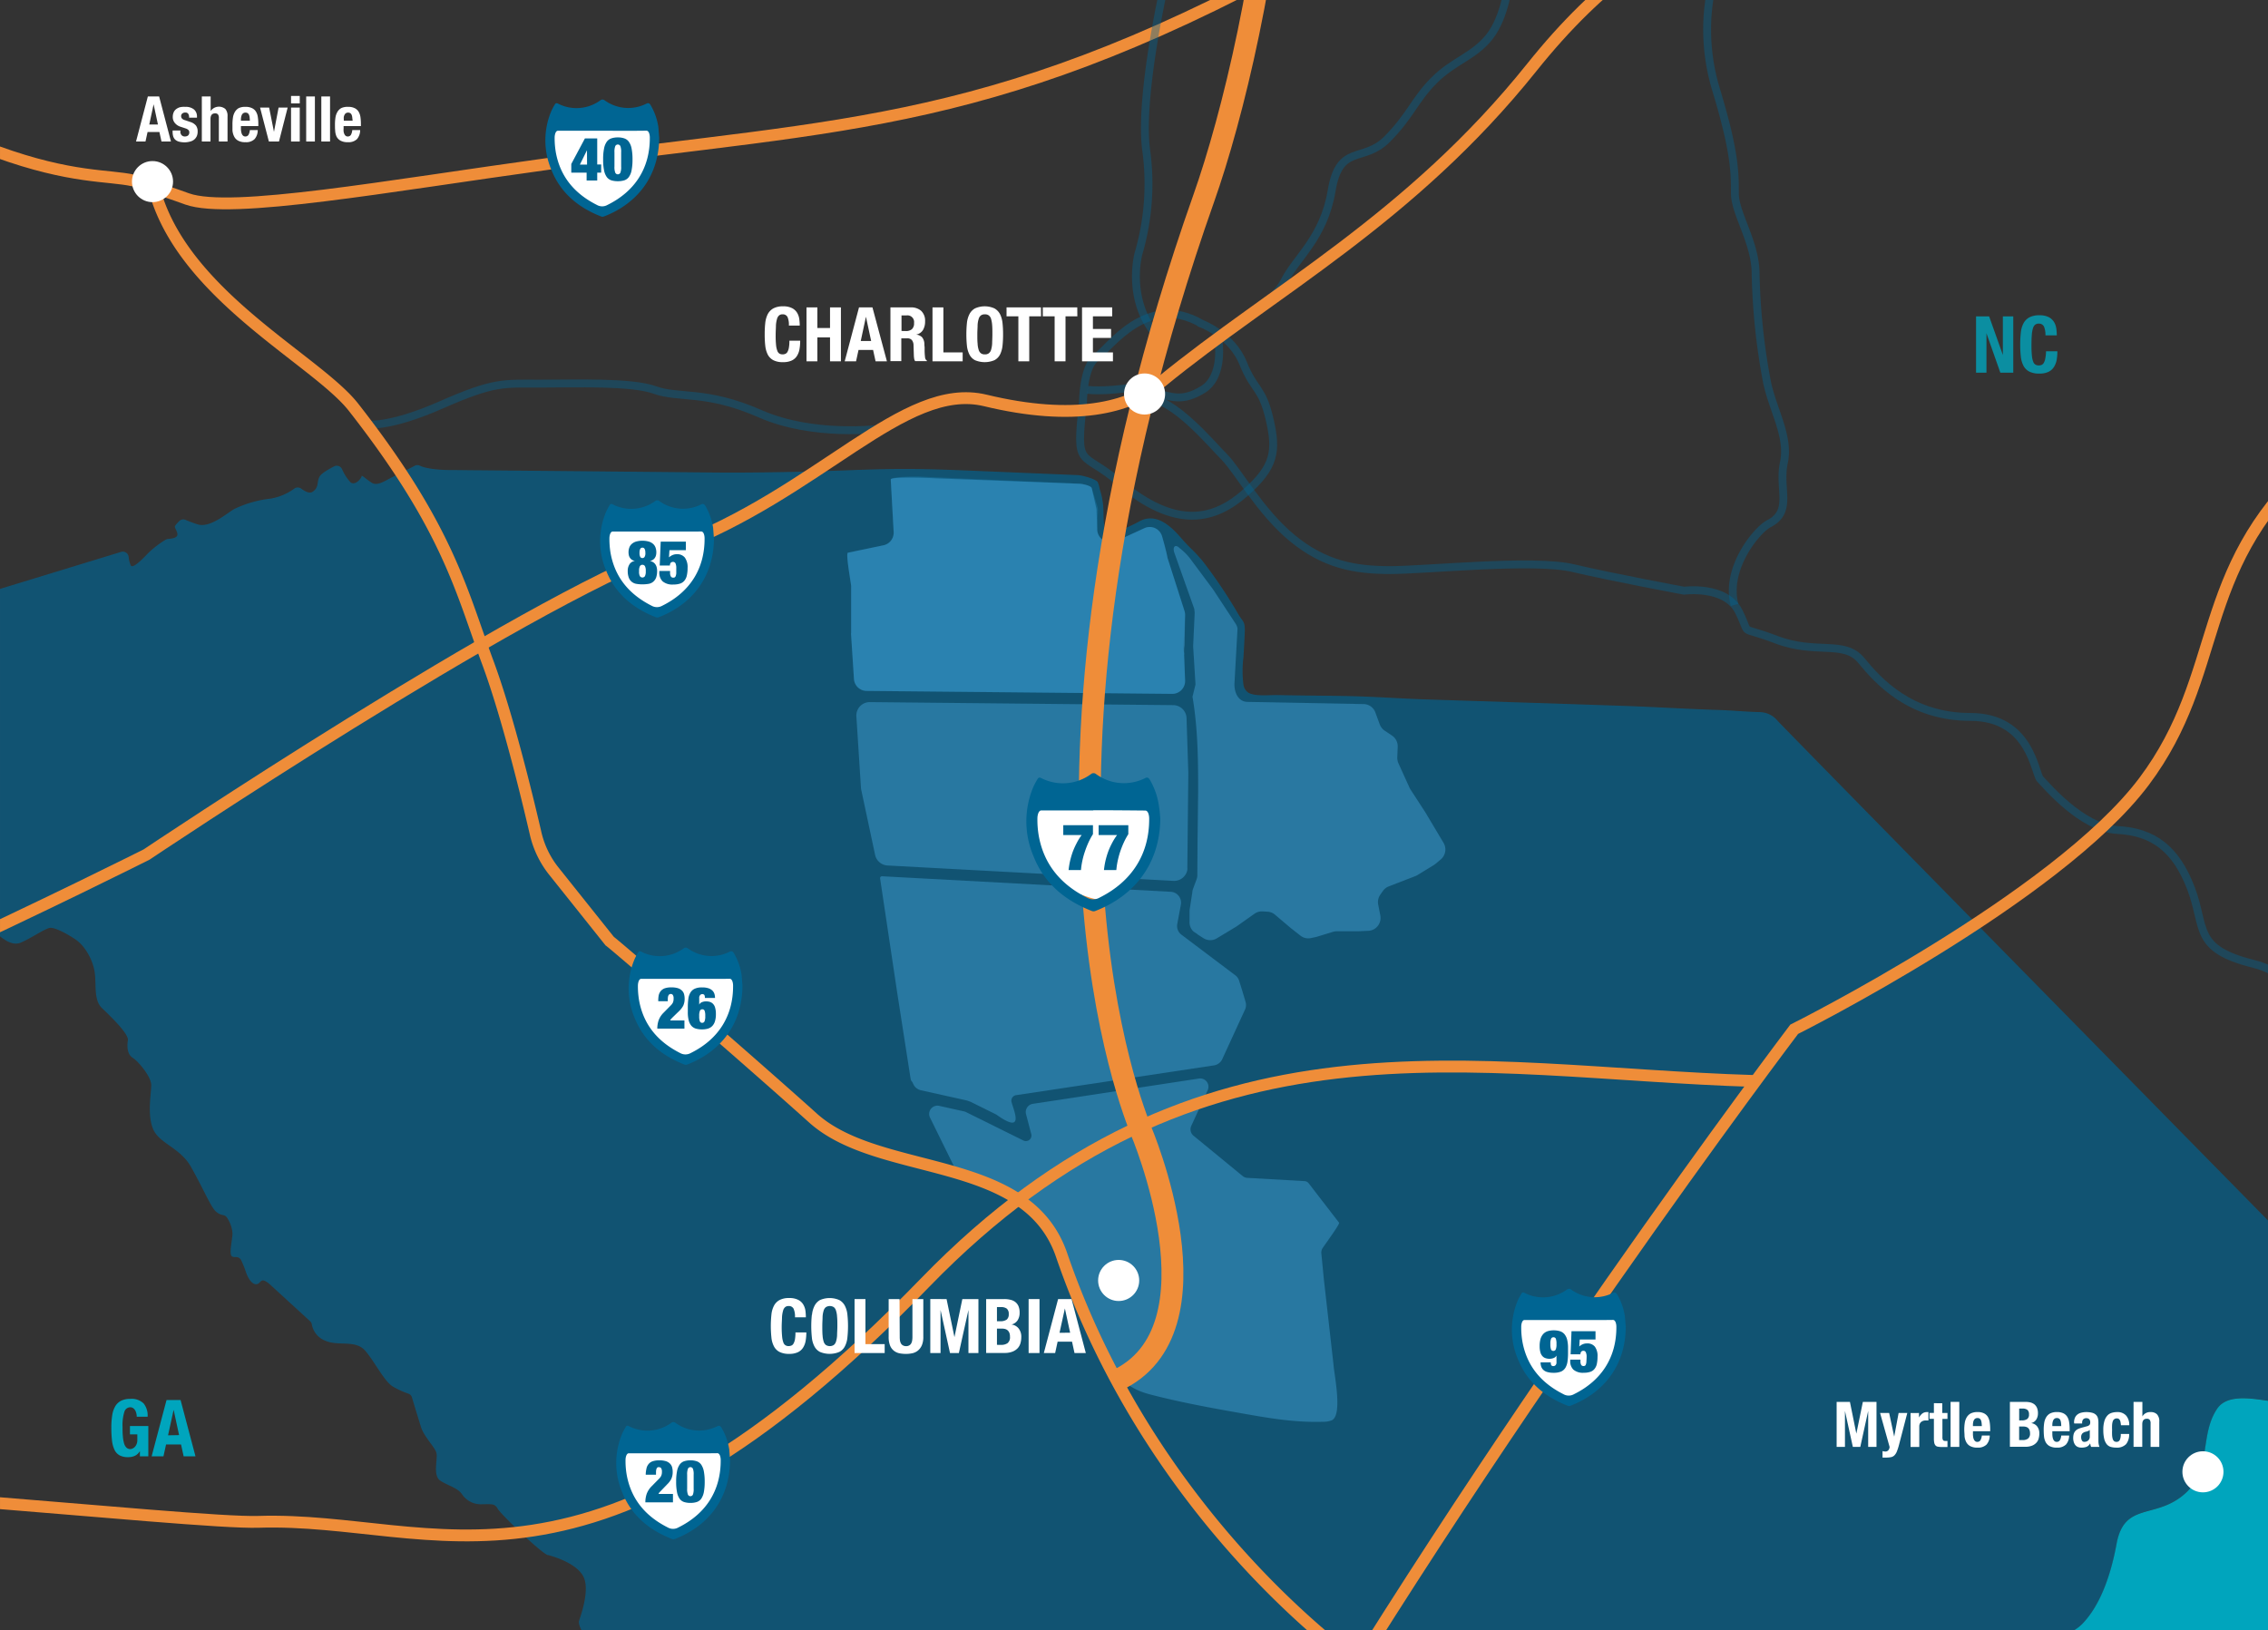 <?xml version="1.0" encoding="UTF-8" standalone="no"?>
<!-- Created with Inkscape (http://www.inkscape.org/) -->

<svg
   xmlns:dc="http://purl.org/dc/elements/1.1/"
   xmlns:cc="http://creativecommons.org/ns#"
   xmlns:rdf="http://www.w3.org/1999/02/22-rdf-syntax-ns#"
   xmlns:svg="http://www.w3.org/2000/svg"
   xmlns="http://www.w3.org/2000/svg"
   xmlns:sodipodi="http://sodipodi.sourceforge.net/DTD/sodipodi-0.dtd"
   xmlns:inkscape="http://www.inkscape.org/namespaces/inkscape"
   width="152.445mm"
   height="109.59mm"
   viewBox="0 0 152.445 109.59"
   version="1.1"
   id="svg10592"
   inkscape:version="0.92.3 (2405546, 2018-03-11)"
   sodipodi:docname="map-i77-region.svg">
  <rect x="0" y="0" width="152.445" height="109.59" fill="#333333" stroke="none"/>
  <defs
     id="defs10586">
    <style
       id="style10594">.cls-1,.cls-10,.cls-11,.cls-17{fill:none;}.cls-2{isolation:isolate;}.cls-3{clip-path:url(#clip-path);}.cls-14,.cls-4,.cls-7{fill:#00a5bd;}.cls-15,.cls-18,.cls-4,.cls-6,.cls-7{fill-rule:evenodd;}.cls-4,.cls-6{opacity:0.66;}.cls-18,.cls-5,.cls-9{fill:#46a6dd;}.cls-5,.cls-8{opacity:0.44;mix-blend-mode:screen;}.cls-16,.cls-6{fill:#006593;}.cls-10{stroke:#006593;stroke-width:2px;opacity:0.4;}.cls-10,.cls-11,.cls-17{stroke-miterlimit:10;}.cls-11,.cls-17{stroke:#ef8d39;}.cls-11{stroke-width:3px;}.cls-12,.cls-15{fill:#fff;}.cls-13{opacity:0.79;}.cls-17{stroke-width:5.55px;}</style>
    <clipPath
       id="clip-path">
      <rect
         id="rect10596"
         height="414.2"
         width="576.17"
         y="-0.11"
         x="0.04"
         class="cls-1"
         style="fill:none" />
    </clipPath>
  </defs>
  <sodipodi:namedview
     id="base"
     pagecolor="#ffffff"
     bordercolor="#666666"
     borderopacity="1.0"
     inkscape:pageopacity="0.0"
     inkscape:pageshadow="2"
     inkscape:zoom="0.7"
     inkscape:cx="506.88709"
     inkscape:cy="200.80295"
     inkscape:document-units="mm"
     inkscape:current-layer="layer1"
     showgrid="false"
     fit-margin-top="0"
     fit-margin-left="0"
     fit-margin-right="0"
     fit-margin-bottom="0"
     inkscape:window-width="1920"
     inkscape:window-height="1018"
     inkscape:window-x="-8"
     inkscape:window-y="-8"
     inkscape:window-maximized="1" />
  <g
     inkscape:label="Layer 1"
     inkscape:groupmode="layer"
     id="layer1"
     transform="translate(59.592,-87.235)">
    <g
       id="g10800"
       class="cls-2"
       style="isolation:isolate"
       transform="matrix(0.265,0,0,0.265,-59.602,87.264)">
      <g
         id="Transportation">
        <g
           id="g10797"
           clip-path="url(#clip-path)"
           class="cls-3">
          <polygon
             id="polygon10603"
             points="-120.83,-1.81 683.63,-3.52 684.63,437.6 -123.83,437.6 "
             class="cls-4"
             style="display:none;opacity:0.66;fill:#00a5bd;fill-rule:evenodd" />
          <path
             id="path10605"
             d="m 215.89,160.57 0.75,11.59 a 3.24,3.24 0 0 0 3.21,3 l 77.5,0.75 a 3.26,3.26 0 0 0 3.28,-3.38 l -0.25,-6.52 a 1.62,1.62 0 0 0 0,-0.54 3.85,3.85 0 0 1 -0.19,-1.26 l 0.44,-8.15 a 3.28,3.28 0 0 0 -0.15,-1.17 l -4.24,-13.26 a 3.15,3.15 0 0 1 -0.11,-0.44 c -0.13,-0.75 -0.73,-3.2 -1.36,-5.31 a 3.25,3.25 0 0 0 -4.47,-2 l -7,3.21 a 3.72,3.72 0 0 1 -1,0.28 h -0.09 a 3.28,3.28 0 0 1 -3.87,-3.31 l 0.17,-4.63 a 3.06,3.06 0 0 0 -0.14,-1.08 l -1.42,-4.62 c -0.13,-0.63 -2.36,-1.09 -3,-1.12 l -40.24,-1.79 c -0.85,-0.08 -7.71,-0.07 -7.74,0.71 l 0.74,13.32 a 3.26,3.26 0 0 1 -2.59,3.37 l -9,1.88 c -0.66,0.13 0.81,7.86 0.81,8.53 v 11.91 z"
             class="cls-5"
             inkscape:connector-curvature="0"
             style="opacity:0.44;mix-blend-mode:screen;fill:#46a6dd" />
          <path
             id="path10607"
             d="m 450.93,182.76 a 6,6 0 0 0 -4.51,-2.22 c -4.35,-0.12 -6.41,-0.41 -10.76,-0.55 -6.94,-0.22 -15.87,-0.74 -22.81,-1 l -25,-0.83 -25.58,-0.82 c -7.52,-0.24 -13.8,-0.77 -21.78,-0.9 -5.31,-0.08 -11.4,-0.11 -16.71,-0.23 -2,0 -5.74,0.39 -7.25,-0.7 a 3,3 0 0 1 -1.1,-1.91 28,28 0 0 1 0,-7 c 0.13,-2 0.24,-4.13 0.33,-6.18 0.12,-3.07 -0.45,-2.68 -1.63,-4.72 A 124.66,124.66 0 0 0 305,142.12 c -2.71,-3.13 -2.39,-2.46 -4.55,-4.81 -1.79,-1.94 -6.27,-8.1 -11.52,-5.1 a 43.12,43.12 0 0 1 -5.77,2.59 c -3,0.93 -3.16,-0.24 -3.25,-5.57 a 18.36,18.36 0 0 0 -0.95,-5.31 7.13,7.13 0 0 0 -0.5,-1.74 c -0.59,-0.83 -4,-1.72 -5,-1.76 l -26.91,-1.12 c -11.77,-0.48 -18.37,-0.62 -31.12,-0.12 -10.07,0.39 -23.92,0.68 -34,0.58 l -34.28,-0.33 -26.11,-0.24 c -2.29,0 -4.58,-0.06 -6.86,-0.06 -3,0 -6.23,-0.4 -7.6,-1.08 a 1.46,1.46 0 0 0 -1.35,0 c -1.23,0.66 -3.84,2 -5.42,2.75 -2.17,1.07 -4,2.45 -5.43,1.58 -1.43,-0.87 -2.61,-2.09 -2.61,-1.7 0,0.39 -1.48,2.46 -2.78,1.61 a 11.75,11.75 0 0 1 -2.21,-3.42 1.48,1.48 0 0 0 -2,-0.67 c -1.29,0.67 -3.09,1.69 -3.61,2.48 -0.85,1.33 -0.16,2.71 -1.64,3.82 -0.88,0.81 -2.21,0 -3.06,-0.63 a 1.49,1.49 0 0 0 -1.74,-0.06 14.19,14.19 0 0 1 -6.05,2.57 28.55,28.55 0 0 0 -9.1,2.58 c -1.68,0.82 -6.15,5 -9.43,3.95 a 31.52,31.52 0 0 1 -3,-1.12 1.48,1.48 0 0 0 -1.67,0.31 c -0.52,0.53 -1.09,1.16 -1.09,1.39 0,0.46 0.9,1.59 0.59,2.28 -0.31,0.69 -1.71,0.79 -2.38,0.85 a 1.51,1.51 0 0 0 -0.63,0.23 26.31,26.31 0 0 0 -4.14,3.15 c -0.9,0.89 -4,4.36 -4.62,3.34 a 7.26,7.26 0 0 1 -0.55,-2.22 1.48,1.48 0 0 0 -1.91,-1.22 l -39.19,11.98 a 1.48,1.48 0 0 0 -1,1.11 c -0.29,1.33 -1,3.83 -2,4.23 -1.51,0.5 -2.32,2.84 -1.61,3.38 v 0 a 1.48,1.48 0 0 1 -0.33,2.43 19.28,19.28 0 0 0 -3.37,2.08 c -1.94,1.43 -5.39,5.28 -7.23,6.27 a 16.17,16.17 0 0 1 -3.47,1.28 1.44,1.44 0 0 0 -1.06,1.09 c -0.31,1.28 -1,3.56 -1.82,4 a 5,5 0 0 1 -2,0.35 1.45,1.45 0 0 0 -1.24,0.67 44.09,44.09 0 0 1 -2.74,4 20.47,20.47 0 0 1 -2.84,2.71 1.46,1.46 0 0 0 -0.5,1.5 c 0.34,1.35 0.8,3.87 -0.08,5.27 -1.32,2.1 -4.32,4.73 -4.51,6.35 -0.19,1.62 -0.57,5.06 1.19,5.74 1.76,0.68 4.33,1.45 6.42,3.89 2.09,2.44 4.67,7.22 7.54,8.11 2.87,0.89 7,-1.63 8.24,0.08 1.24,1.71 2.33,5.84 5.68,8.29 3.35,2.45 7.73,5.48 11.3,9.05 3.57,3.57 6.48,6.41 9.23,5.23 2.75,-1.18 6.26,-3.68 7.47,-3.73 1.21,-0.05 4.14,1.43 6.43,3 2.29,1.57 4.29,5 4.78,8.17 0.49,3.17 -0.31,7.11 1.87,9.2 2.18,2.09 6.83,6.55 6.57,8.16 -0.26,1.61 -0.15,3.6 1.22,4.44 1.37,0.84 4.7,4.76 4.7,6.93 0,2.17 -1.12,7.84 0.6,11.41 1.72,3.57 7.07,4.61 9.7,9.73 2.81,5 4.67,9.42 5.92,10.74 a 3.7,3.7 0 0 0 2,1.1 1.39,1.39 0 0 1 1,0.65 8.12,8.12 0 0 1 1.39,4 c -0.06,1.88 -1,5.47 -0.06,5.86 a 1.64,1.64 0 0 0 0.79,0.13 1.47,1.47 0 0 1 1.48,0.81 25.64,25.64 0 0 1 1.15,2.87 c 0.52,1.57 1.54,3.37 2.77,3.2 1.23,-0.17 0.86,-2.05 3.29,0 2,1.83 8.58,7.85 10.26,9.4 a 1.33,1.33 0 0 1 0.44,0.81 5.48,5.48 0 0 0 3.41,4.13 c 3.41,1.49 7.67,-0.34 10.17,2.58 2.5,2.92 4.82,7.84 7.08,9.11 a 21.12,21.12 0 0 0 3.82,1.74 1.42,1.42 0 0 1 0.93,1 c 0.46,1.53 1.54,5.1 2.19,7.17 0.7,2.64 3.59,5.32 4,6.84 0.41,1.52 -1,5.75 1,7.07 2,1.32 4.42,1.78 5.55,3.52 a 5.72,5.72 0 0 0 5.13,2.45 c 2.53,0 3.11,-0.18 3.88,1.17 0.77,1.35 10.68,10.93 12.66,11.73 h 0.13 c 1.95,0.53 7.42,2.25 9,5.6 1.58,3.35 -0.74,9.74 -1.16,11.05 -0.27,0.79 0.54,2.38 1.21,3.5 a 1.49,1.49 0 0 1 -0.33,1.9 1.63,1.63 0 0 0 -0.71,1.61 c 0.25,1.48 2.81,4.91 4.4,6.61 1.59,1.7 5.09,-0.14 5.77,1.31 0.68,1.45 1.9,5.59 2.65,6.09 0.67,0.34 1.4,1.52 0.22,2.23 -1.18,0.71 -2.45,2.47 -1.29,3.31 1.16,0.84 2.62,1.11 3.85,3.25 1.23,2.14 2.29,3 3.32,2.44 a 3.63,3.63 0 0 0 1,-0.51 1.47,1.47 0 0 1 1.75,0.06 22.33,22.33 0 0 1 2.59,2.26 c 0.33,0.47 -3.15,2.42 -1.34,4.42 1.81,2 4.84,5.32 6.61,7.1 l 1.15,0.48 H 505.1 a 1.47,1.47 0 0 0 0.85,-0.28 30.6,30.6 0 0 1 2.69,-1.7 c 12.89,-7.2 11.47,-6.74 11.47,-22.59 v -16.19 a 1.49,1.49 0 0 1 1.39,-1.48 10.1,10.1 0 0 0 6.68,-3 c 5,-5 7.45,-13.35 8.71,-20.17 2,-11.34 10.29,-6 18,-13.48 6,-6.11 3.2,-14.43 7.49,-20.88 2.83,-4.42 10.49,-2.3 15.3,-1.8 a 1.46,1.46 0 0 0 1.62,-1.4 c 0.15,-3.95 1,-8.31 3.86,-11.22 a 12.57,12.57 0 0 1 3.34,-2.48 1.45,1.45 0 0 0 0.76,-1.3 v -16.88 a 1.49,1.49 0 0 0 -0.42,-1 c 0,0 -134.98,-137.33 -135.91,-138.48 z"
             class="cls-6"
             inkscape:connector-curvature="0"
             style="opacity:0.66;fill:#006593;fill-rule:evenodd" />
          <path
             id="path10609"
             d="m 677.8,241.26 -9,6 -9,6 -17,8 -16,7 -13,17 -6,15 -8,8 -12.57,15.74 v 16.08 a 12.72,12.72 0 0 0 -4.1,2.85 c -3.25,3.28 -3.89,8.42 -3.89,12.72 -4.51,0 -13.72,-3.24 -16.89,1.7 -4.29,6.45 -1.48,14.77 -7.49,20.88 -7.68,7.51 -16,2.14 -18,13.48 -1.26,6.82 -3.76,15.14 -8.71,20.17 a 10.41,10.41 0 0 1 -8.07,3 v 17.66 c 0,15.85 1.42,15.39 -11.47,22.59 a 29.28,29.28 0 0 0 -3.07,2 h -24.63 l -8.11,10.15 214,-18 v -223 z"
             class="cls-7"
             inkscape:connector-curvature="0"
             style="fill:#00a5bd;fill-rule:evenodd" />
          <g
             id="g10613"
             class="cls-8"
             style="opacity:0.44;mix-blend-mode:screen">
            <path
               id="path10611"
               d="m 215.89,160.57 0.75,11.59 a 3.24,3.24 0 0 0 3.21,3 l 77.5,0.75 a 3.26,3.26 0 0 0 3.28,-3.38 l -0.25,-6.52 a 1.62,1.62 0 0 0 0,-0.54 9.18,9.18 0 0 1 0.12,-1.87 l 0.13,-7.54 a 3.28,3.28 0 0 0 -0.15,-1.17 l -4.24,-13.26 a 3.15,3.15 0 0 1 -0.11,-0.44 c -0.13,-0.75 -0.73,-3.2 -1.36,-5.31 a 3.25,3.25 0 0 0 -4.47,-2 l -7,3.21 a 3.72,3.72 0 0 1 -1,0.28 h -0.09 a 3.28,3.28 0 0 1 -3.87,-3.31 l -0.17,-4.5 a 3.27,3.27 0 0 0 -0.14,-1.08 l -1.08,-4.75 c -0.13,-0.63 -2.36,-1.09 -3,-1.12 l -37.12,-1.39 c -0.85,-0.09 -10.83,-0.47 -10.86,0.31 l 0.74,13.32 a 3.26,3.26 0 0 1 -2.59,3.37 l -9,1.88 c -0.66,0.13 0.81,7.86 0.81,8.53 v 11.91 z"
               class="cls-9"
               inkscape:connector-curvature="0"
               style="fill:#46a6dd" />
          </g>
          <path
             id="path10615"
             d="m 218.48,200.23 3.52,16.53 a 3.42,3.42 0 0 0 3.15,2.69 l 72.51,3.9 a 3.41,3.41 0 0 0 3.54,-2.78 v 0 a 3.81,3.81 0 0 0 0,-0.59 l 0.25,-24 -0.45,-13.93 a 3.41,3.41 0 0 0 -3.38,-3.28 L 220.68,178 a 3.4,3.4 0 0 0 -3.43,3.62 l 1.16,18.08 a 2.87,2.87 0 0 0 0.07,0.53 z"
             class="cls-5"
             inkscape:connector-curvature="0"
             style="opacity:0.44;mix-blend-mode:screen;fill:#46a6dd" />
          <path
             id="path10617"
             d="m 231.42,274.35 0.33,0.67 a 2.78,2.78 0 0 0 1.87,1.45 l 11.65,2.59 0.95,0.34 6.5,3.22 c 7.32,5.23 4.49,-0.87 3.89,-3.16 v 0 a 1.41,1.41 0 0 1 0.19,-1.13 1.39,1.39 0 0 1 1,-0.62 l 50.16,-7.55 a 2.78,2.78 0 0 0 2.09,-1.57 L 315.83,256 a 2.71,2.71 0 0 0 0.15,-1.9 c -0.41,-1.47 -1.23,-4.13 -1.67,-5.49 a 2.74,2.74 0 0 0 -1,-1.35 L 299.7,237 a 2.75,2.75 0 0 1 -1.05,-2.72 l 0.91,-4.9 A 2.76,2.76 0 0 0 297,226.12 l -73.22,-3.94 a 0.48,0.48 0 0 0 -0.51,0.56 l 4.34,29 3.39,21.77 a 1.41,1.41 0 0 0 0.42,0.84 z"
             class="cls-5"
             inkscape:connector-curvature="0"
             style="opacity:0.44;mix-blend-mode:screen;fill:#46a6dd" />
          <path
             id="path10619"
             d="m 335.83,324.45 -0.64,-6.59 a 2.12,2.12 0 0 1 0.34,-1.38 c 1.18,-1.73 4.4,-6.11 4.16,-6.41 l -7.71,-10 a 1.43,1.43 0 0 0 -1,-0.55 l -14.56,-0.83 a 2,2 0 0 1 -1.21,-0.48 L 302.77,288 a 2.1,2.1 0 0 1 -0.57,-2.5 l 4.14,-9 a 2.1,2.1 0 0 0 -2.22,-3 L 262,279.91 a 2.11,2.11 0 0 0 -1.72,2.61 l 1.33,5.08 a 1.4,1.4 0 0 1 -1.36,1.76 1.34,1.34 0 0 1 -0.62,-0.14 L 245.05,282 a 2,2 0 0 0 -0.48,-0.17 l -6.29,-1.4 a 2.1,2.1 0 0 0 -2.34,3 l 6.75,13.72 a 2.11,2.11 0 0 0 2,1.15 l 12.31,4.44 c 0.77,-0.05 1.83,1 2.25,1.68 l 9.9,13.27 c 0,0.06 0.71,1.42 0.75,1.49 2.37,4.8 4.27,9.87 6.41,14.78 1.69,3.87 2.95,8 5.06,11.63 2.49,4.35 5.44,6.73 10.21,8 7.19,1.88 14.49,3.26 21.8,4.55 7.5,1.33 14.58,2.67 22.23,2.43 a 6,6 0 0 0 2.19,-0.36 c 2.86,-1.24 0.64,-11.55 0.46,-14.28 z"
             class="cls-5"
             inkscape:connector-curvature="0"
             style="opacity:0.44;mix-blend-mode:screen;fill:#46a6dd" />
          <path
             id="path10621"
             d="m 92.84,107.54 c 0,0 5.43,1.08 19,-4.89 13.57,-5.97 15.75,-5.44 25,-5.44 9.25,0 23.36,-0.54 29.34,1.63 5.98,2.17 13,0 26.63,6 13.63,6 30.42,3.8 30.42,3.8"
             class="cls-10"
             inkscape:connector-curvature="0"
             style="opacity:0.4;fill:none;stroke:#006593;stroke-width:2px;stroke-miterlimit:10" />
          <path
             id="path10623"
             d="m -77.59,-4.64 c 82.5,57 102.26,46.62 113.75,51 3.86,1.45 7.48,2.58 11.36,4 11.1,3.94 50.49,-3.26 92.28,-9 75.08,-10.44 113.44,-8.36 197.25,-55.63 39.09,-22 106.79,-29.57 151.35,-16.84"
             class="cls-11"
             inkscape:connector-curvature="0"
             style="fill:none;stroke:#ef8d39;stroke-width:3px;stroke-miterlimit:10" />
          <path
             id="path10625"
             d="m 438.54,511.71 c 0,-6.51 -34.87,-63 -71.39,-76.07 -17.85,-6.38 -73.85,-47.38 -97.85,-117.38 -8.88,-25.9 -46,-19.5 -63,-34.7 -17.56,-15.78 -50.43,-44.14 -51.62,-44.93 l -14.14,-17.72 a 24,24 0 0 1 -4.64,-9.58 c -2.21,-9.55 -7.18,-30 -12.15,-43.41 -6.68,-18 -10,-34 -34,-64.66 C 80.16,90.93 44.72,74 38.72,46"
             class="cls-11"
             inkscape:connector-curvature="0"
             style="fill:none;stroke:#ef8d39;stroke-width:3px;stroke-miterlimit:10" />
          <path
             id="path10627"
             d="m -115.2,375.26 c 54,-1.32 163.55,11.23 180.79,10.69 45.72,-1.44 83.5,27.59 169.13,-60.72 69.39,-71.55 138.57,-53.29 210.12,-51.12"
             class="cls-11"
             inkscape:connector-curvature="0"
             style="fill:none;stroke:#ef8d39;stroke-width:3px;stroke-miterlimit:10" />
          <path
             id="path10629"
             d="m 201.33,331.89 a 1.32,1.32 0 0 0 -1.29,-0.68 1.29,1.29 0 0 0 -0.86,0.28 1.76,1.76 0 0 0 -0.52,0.9 7.32,7.32 0 0 0 -0.27,1.63 c 0,0.67 -0.08,1.49 -0.08,2.46 a 23.88,23.88 0 0 0 0.11,2.51 5.81,5.81 0 0 0 0.32,1.48 1.31,1.31 0 0 0 0.56,0.71 1.49,1.49 0 0 0 0.77,0.19 1.87,1.87 0 0 0 0.68,-0.13 1.09,1.09 0 0 0 0.55,-0.5 3.34,3.34 0 0 0 0.37,-1.05 10.52,10.52 0 0 0 0.13,-1.79 h 2.76 a 12.76,12.76 0 0 1 -0.17,2.1 4.75,4.75 0 0 1 -0.65,1.75 3.14,3.14 0 0 1 -1.32,1.17 5,5 0 0 1 -2.21,0.42 5.2,5.2 0 0 1 -2.47,-0.5 3.27,3.27 0 0 1 -1.41,-1.44 6.08,6.08 0 0 1 -0.63,-2.24 27.53,27.53 0 0 1 0,-5.74 6.19,6.19 0 0 1 0.63,-2.25 3.45,3.45 0 0 1 1.41,-1.47 5,5 0 0 1 2.47,-0.52 4.78,4.78 0 0 1 2.33,0.48 3.16,3.16 0 0 1 1.27,1.21 4.21,4.21 0 0 1 0.53,1.59 13.2,13.2 0 0 1 0.1,1.6 h -2.76 a 4.91,4.91 0 0 0 -0.35,-2.17 z"
             class="cls-12"
             inkscape:connector-curvature="0"
             style="fill:#ffffff" />
          <path
             id="path10631"
             d="m 206,333.42 a 6.19,6.19 0 0 1 0.63,-2.25 3.51,3.51 0 0 1 1.37,-1.47 6.13,6.13 0 0 1 4.94,0 3.45,3.45 0 0 1 1.41,1.47 6.19,6.19 0 0 1 0.63,2.25 27.53,27.53 0 0 1 0,5.74 6.08,6.08 0 0 1 -0.63,2.24 3.27,3.27 0 0 1 -1.41,1.44 6.35,6.35 0 0 1 -4.94,0 3.32,3.32 0 0 1 -1.41,-1.44 6.08,6.08 0 0 1 -0.63,-2.24 27.53,27.53 0 0 1 0,-5.74 z m 2.68,5.21 a 6.12,6.12 0 0 0 0.27,1.58 1.74,1.74 0 0 0 0.57,0.88 1.89,1.89 0 0 0 2,0 1.74,1.74 0 0 0 0.57,-0.88 6.12,6.12 0 0 0 0.27,-1.58 c 0,-0.64 0.07,-1.42 0.07,-2.34 0,-0.92 0,-1.7 -0.07,-2.34 a 6.12,6.12 0 0 0 -0.27,-1.57 1.68,1.68 0 0 0 -0.57,-0.89 1.89,1.89 0 0 0 -2,0 1.68,1.68 0 0 0 -0.57,0.89 6.12,6.12 0 0 0 -0.27,1.57 c 0,0.64 -0.07,1.42 -0.07,2.34 0,0.92 0.01,1.71 0.06,2.34 z"
             class="cls-12"
             inkscape:connector-curvature="0"
             style="fill:#ffffff" />
          <path
             id="path10633"
             d="m 216.79,329.44 h 2.76 v 11.43 h 4.88 v 2.26 h -7.64 z"
             class="cls-12"
             inkscape:connector-curvature="0"
             style="fill:#ffffff" />
          <path
             id="path10635"
             d="m 228.25,339 a 7,7 0 0 0 0.06,0.95 2.37,2.37 0 0 0 0.25,0.75 1.31,1.31 0 0 0 0.5,0.49 1.51,1.51 0 0 0 0.8,0.19 1.46,1.46 0 0 0 0.8,-0.19 1.28,1.28 0 0 0 0.49,-0.49 2.14,2.14 0 0 0 0.25,-0.75 5.65,5.65 0 0 0 0.07,-0.95 v -9.55 h 2.76 V 339 a 5.4,5.4 0 0 1 -0.37,2.16 3.61,3.61 0 0 1 -1,1.35 3.43,3.43 0 0 1 -1.4,0.67 8,8 0 0 1 -1.63,0.17 8.67,8.67 0 0 1 -1.63,-0.15 3.31,3.31 0 0 1 -1.4,-0.63 3.11,3.11 0 0 1 -1,-1.33 5.86,5.86 0 0 1 -0.36,-2.24 v -9.55 h 2.76 z"
             class="cls-12"
             inkscape:connector-curvature="0"
             style="fill:#ffffff" />
          <path
             id="path10637"
             d="m 240.13,329.44 2,9.66 v 0 l 2,-9.66 h 4.08 v 13.69 h -2.53 v -10.93 0 l -2.43,10.93 H 241 l -2.4,-10.93 v 0 10.93 H 236 v -13.69 z"
             class="cls-12"
             inkscape:connector-curvature="0"
             style="fill:#ffffff" />
          <path
             id="path10639"
             d="m 254.77,329.44 a 6.36,6.36 0 0 1 1.56,0.18 3.08,3.08 0 0 1 1.24,0.57 2.7,2.7 0 0 1 0.81,1.08 4.16,4.16 0 0 1 0.28,1.64 3.45,3.45 0 0 1 -0.51,1.91 2.62,2.62 0 0 1 -1.56,1.08 v 0 a 2.68,2.68 0 0 1 1.82,1 3.36,3.36 0 0 1 0.67,2.2 5.56,5.56 0 0 1 -0.21,1.54 3.19,3.19 0 0 1 -0.71,1.27 3.54,3.54 0 0 1 -1.33,0.87 5.37,5.37 0 0 1 -2,0.33 h -4.66 v -13.67 z m -1.07,5.62 a 2.78,2.78 0 0 0 1.68,-0.41 1.67,1.67 0 0 0 0.52,-1.39 1.72,1.72 0 0 0 -0.48,-1.38 2.31,2.31 0 0 0 -1.51,-0.4 h -1 v 3.58 z m 0.29,6 a 2.74,2.74 0 0 0 1.61,-0.44 1.89,1.89 0 0 0 0.61,-1.63 2.56,2.56 0 0 0 -0.16,-1 1.74,1.74 0 0 0 -0.44,-0.63 1.7,1.7 0 0 0 -0.67,-0.34 3.61,3.61 0 0 0 -0.84,-0.09 h -1.19 v 4.12 z"
             class="cls-12"
             inkscape:connector-curvature="0"
             style="fill:#ffffff" />
          <path
             id="path10641"
             d="m 260.94,329.44 h 2.76 v 13.69 h -2.76 z"
             class="cls-12"
             inkscape:connector-curvature="0"
             style="fill:#ffffff" />
          <path
             id="path10643"
             d="m 271.83,329.44 3.62,13.69 h -2.87 l -0.63,-2.89 h -3.65 l -0.63,2.89 h -2.87 l 3.62,-13.69 z m -0.36,8.53 -1.33,-6.15 v 0 l -1.36,6.18 z"
             class="cls-12"
             inkscape:connector-curvature="0"
             style="fill:#ffffff" />
          <g
             id="g10649"
             class="cls-13"
             style="opacity:0.79">
            <path
               id="path10645"
               d="m 508.05,89.93 v 0 -9.78 h 2.64 v 14.28 h -3.28 l -3.52,-10 v 0 10 h -2.64 V 80.15 h 3.32 z"
               class="cls-14"
               inkscape:connector-curvature="0"
               style="fill:#00a5bd" />
            <path
               id="path10647"
               d="m 518.46,82.7 a 1.4,1.4 0 0 0 -1.35,-0.71 1.36,1.36 0 0 0 -0.89,0.29 1.9,1.9 0 0 0 -0.55,0.94 7.49,7.49 0 0 0 -0.28,1.7 c -0.06,0.7 -0.08,1.56 -0.08,2.57 a 23.18,23.18 0 0 0 0.11,2.62 5.37,5.37 0 0 0 0.34,1.55 1.34,1.34 0 0 0 0.58,0.74 1.62,1.62 0 0 0 0.81,0.19 1.87,1.87 0 0 0 0.71,-0.13 1.17,1.17 0 0 0 0.57,-0.52 3.49,3.49 0 0 0 0.38,-1.1 A 10.25,10.25 0 0 0 519,89 h 2.88 a 12.81,12.81 0 0 1 -0.18,2.2 5.06,5.06 0 0 1 -0.7,1.8 3.35,3.35 0 0 1 -1.38,1.22 5.17,5.17 0 0 1 -2.31,0.44 5.39,5.39 0 0 1 -2.58,-0.52 3.44,3.44 0 0 1 -1.47,-1.5 6.57,6.57 0 0 1 -0.66,-2.34 27.33,27.33 0 0 1 -0.15,-3 27.67,27.67 0 0 1 0.15,-3 6.69,6.69 0 0 1 0.66,-2.35 3.73,3.73 0 0 1 1.47,-1.53 5.26,5.26 0 0 1 2.58,-0.55 5.05,5.05 0 0 1 2.43,0.5 3.54,3.54 0 0 1 1.33,1.27 4.65,4.65 0 0 1 0.55,1.66 14.45,14.45 0 0 1 0.11,1.67 h -2.88 a 5.31,5.31 0 0 0 -0.39,-2.27 z"
               class="cls-14"
               inkscape:connector-curvature="0"
               style="fill:#00a5bd" />
          </g>
          <path
             id="path10651"
             d="m 34.63,358.47 a 2.85,2.85 0 0 0 -0.29,-0.77 1.89,1.89 0 0 0 -0.51,-0.58 1.26,1.26 0 0 0 -0.75,-0.23 1.58,1.58 0 0 0 -1.5,1.16 11.37,11.37 0 0 0 -0.46,3.84 c 0,0.86 0,1.63 0.08,2.32 a 8.58,8.58 0 0 0 0.29,1.77 2.53,2.53 0 0 0 0.6,1.12 1.37,1.37 0 0 0 1,0.39 1.32,1.32 0 0 0 0.57,-0.14 1.75,1.75 0 0 0 0.58,-0.42 2.16,2.16 0 0 0 0.45,-0.71 2.57,2.57 0 0 0 0.18,-1 v -1.46 H 33 v -2.12 h 4.66 v 7.7 h -2.14 v -1.34 0 a 3,3 0 0 1 -1.25,1.19 3.93,3.93 0 0 1 -1.75,0.35 4.37,4.37 0 0 1 -2.15,-0.46 3.11,3.11 0 0 1 -1.3,-1.42 7.43,7.43 0 0 1 -0.63,-2.37 28.58,28.58 0 0 1 -0.16,-3.27 19.55,19.55 0 0 1 0.23,-3.16 6.39,6.39 0 0 1 0.79,-2.27 3.68,3.68 0 0 1 1.48,-1.37 5.2,5.2 0 0 1 2.3,-0.46 4.35,4.35 0 0 1 3.4,1.17 4.9,4.9 0 0 1 1,3.35 h -2.76 a 4,4 0 0 0 -0.09,-0.81 z"
             class="cls-14"
             inkscape:connector-curvature="0"
             style="fill:#00a5bd" />
          <path
             id="path10653"
             d="m 45.84,355.05 3.78,14.28 h -3 l -0.66,-3 h -3.8 l -0.66,3 h -3 l 3.78,-14.28 z m -0.38,8.9 -1.38,-6.42 v 0 L 42.66,364 Z"
             class="cls-14"
             inkscape:connector-curvature="0"
             style="fill:#00a5bd" />
          <circle
             id="circle10655"
             r="5.21"
             cy="373.26"
             cx="558.8"
             class="cls-12"
             style="fill:#ffffff" />
          <circle
             id="circle10657"
             r="5.21"
             cy="324.72"
             cx="283.78"
             class="cls-12"
             style="fill:#ffffff" />
          <path
             id="path10659"
             d="m 469.26,355.52 1.63,8.06 v 0 l 1.65,-8.06 H 476 v 11.42 h -2.11 v -9.12 0 l -2,9.12 H 470 l -2,-9.12 v 0 9.12 h -2.11 v -11.42 z"
             class="cls-12"
             inkscape:connector-curvature="0"
             style="fill:#ffffff" />
          <path
             id="path10661"
             d="m 478.14,368.11 a 1,1 0 0 0 0.87,-0.32 1.45,1.45 0 0 0 0.31,-0.85 l -2.41,-8.6 h 2.3 l 1.28,6 v 0 l 1.12,-6 h 2.2 l -2.08,8 a 15,15 0 0 1 -0.55,1.73 3,3 0 0 1 -0.62,1 1.69,1.69 0 0 1 -0.87,0.47 6.3,6.3 0 0 1 -1.27,0.11 h -0.89 V 368 a 2.75,2.75 0 0 0 0.61,0.11 z"
             class="cls-12"
             inkscape:connector-curvature="0"
             style="fill:#ffffff" />
          <path
             id="path10663"
             d="m 486.78,358.34 v 1.15 0 a 3.17,3.17 0 0 1 0.82,-1 1.85,1.85 0 0 1 1.17,-0.38 h 0.2 0.2 v 2.12 h -0.35 -0.34 a 2.32,2.32 0 0 0 -0.58,0.08 1.77,1.77 0 0 0 -0.53,0.27 1.31,1.31 0 0 0 -0.38,0.48 1.61,1.61 0 0 0 -0.14,0.73 v 5.16 h -2.21 v -8.6 z"
             class="cls-12"
             inkscape:connector-curvature="0"
             style="fill:#ffffff" />
          <path
             id="path10665"
             d="m 492.68,355.87 v 2.47 H 494 v 1.5 h -1.28 v 4.66 a 1.27,1.27 0 0 0 0.16,0.72 c 0.1,0.15 0.31,0.22 0.63,0.22 h 0.25 0.24 v 1.53 c -0.24,0 -0.48,0 -0.71,0 h -0.73 a 5,5 0 0 1 -1,-0.09 1,1 0 0 1 -0.63,-0.35 1.5,1.5 0 0 1 -0.29,-0.69 5.58,5.58 0 0 1 -0.08,-1.09 v -4.93 h -1.12 v -1.5 h 1.12 v -2.47 z"
             class="cls-12"
             inkscape:connector-curvature="0"
             style="fill:#ffffff" />
          <path
             id="path10667"
             d="m 497,355.52 v 11.42 h -2.21 v -11.42 z"
             class="cls-12"
             inkscape:connector-curvature="0"
             style="fill:#ffffff" />
          <path
             id="path10669"
             d="m 500.46,363.66 a 4.56,4.56 0 0 0 0.06,0.75 2.08,2.08 0 0 0 0.18,0.64 1.19,1.19 0 0 0 0.34,0.45 0.76,0.76 0 0 0 0.51,0.16 0.88,0.88 0 0 0 0.81,-0.4 3,3 0 0 0 0.36,-1.21 h 2 a 3.46,3.46 0 0 1 -0.8,2.29 3.05,3.05 0 0 1 -2.32,0.78 3.63,3.63 0 0 1 -1.87,-0.4 2.46,2.46 0 0 1 -1,-1.06 4,4 0 0 1 -0.4,-1.47 c 0,-0.54 -0.07,-1.09 -0.07,-1.63 a 11.08,11.08 0 0 1 0.12,-1.66 4,4 0 0 1 0.48,-1.43 2.73,2.73 0 0 1 1,-1 3.83,3.83 0 0 1 1.8,-0.37 3.56,3.56 0 0 1 1.57,0.31 2.43,2.43 0 0 1 1,0.88 3.87,3.87 0 0 1 0.48,1.38 12.27,12.27 0 0 1 0.13,1.8 v 0.5 h -4.37 z m 2.19,-2.87 a 2.21,2.21 0 0 0 -0.17,-0.64 0.94,0.94 0 0 0 -0.33,-0.4 1,1 0 0 0 -0.55,-0.13 1,1 0 0 0 -0.56,0.15 1,1 0 0 0 -0.34,0.4 1.62,1.62 0 0 0 -0.18,0.55 3.15,3.15 0 0 0 -0.06,0.61 v 0.33 h 2.26 c -0.02,-0.33 -0.04,-0.66 -0.07,-0.87 z"
             class="cls-12"
             inkscape:connector-curvature="0"
             style="fill:#ffffff" />
          <path
             id="path10671"
             d="m 513.74,355.52 a 5.89,5.89 0 0 1 1.3,0.14 2.85,2.85 0 0 1 1,0.48 2.37,2.37 0 0 1 0.67,0.9 3.48,3.48 0 0 1 0.24,1.38 2.9,2.9 0 0 1 -0.43,1.59 2.18,2.18 0 0 1 -1.3,0.9 v 0 a 2.27,2.27 0 0 1 1.52,0.82 2.84,2.84 0 0 1 0.56,1.84 4.5,4.5 0 0 1 -0.18,1.28 2.39,2.39 0 0 1 -0.6,1.06 2.91,2.91 0 0 1 -1.1,0.73 4.6,4.6 0 0 1 -1.69,0.27 h -3.89 v -11.39 z m -0.9,4.69 a 2.26,2.26 0 0 0 1.4,-0.35 1.36,1.36 0 0 0 0.44,-1.16 1.43,1.43 0 0 0 -0.4,-1.15 1.94,1.94 0 0 0 -1.26,-0.33 h -0.83 v 3 z m 0.24,5 a 2.23,2.23 0 0 0 1.35,-0.37 1.58,1.58 0 0 0 0.51,-1.36 2.16,2.16 0 0 0 -0.14,-0.82 1.38,1.38 0 0 0 -0.36,-0.53 1.35,1.35 0 0 0 -0.56,-0.28 2.54,2.54 0 0 0 -0.7,-0.08 h -1 v 3.44 z"
             class="cls-12"
             inkscape:connector-curvature="0"
             style="fill:#ffffff" />
          <path
             id="path10673"
             d="m 520.6,363.66 a 4.56,4.56 0 0 0 0.06,0.75 2.84,2.84 0 0 0 0.18,0.64 1.31,1.31 0 0 0 0.34,0.45 0.8,0.8 0 0 0 0.51,0.16 0.89,0.89 0 0 0 0.82,-0.4 2.86,2.86 0 0 0 0.35,-1.21 h 2 a 3.46,3.46 0 0 1 -0.8,2.29 3.05,3.05 0 0 1 -2.32,0.78 3.63,3.63 0 0 1 -1.87,-0.4 2.46,2.46 0 0 1 -1,-1.06 4.19,4.19 0 0 1 -0.39,-1.47 c -0.05,-0.54 -0.07,-1.09 -0.07,-1.63 a 11.08,11.08 0 0 1 0.12,-1.66 4,4 0 0 1 0.48,-1.43 2.66,2.66 0 0 1 1,-1 3.78,3.78 0 0 1 1.79,-0.37 3.61,3.61 0 0 1 1.58,0.31 2.4,2.4 0 0 1 1,0.88 3.52,3.52 0 0 1 0.48,1.38 11,11 0 0 1 0.13,1.8 v 0.5 h -4.39 z m 2.2,-2.87 a 2.58,2.58 0 0 0 -0.17,-0.64 0.89,0.89 0 0 0 -0.34,-0.4 1,1 0 0 0 -0.55,-0.13 0.94,0.94 0 0 0 -0.55,0.15 1,1 0 0 0 -0.35,0.4 2.22,2.22 0 0 0 -0.18,0.55 3.15,3.15 0 0 0 -0.06,0.61 v 0.33 h 2.26 q -0.01,-0.49 -0.06,-0.87 z"
             class="cls-12"
             inkscape:connector-curvature="0"
             style="fill:#ffffff" />
          <path
             id="path10675"
             d="m 526.11,360.77 a 3,3 0 0 1 0.24,-1.26 2.09,2.09 0 0 1 0.65,-0.81 2.51,2.51 0 0 1 1,-0.45 4.87,4.87 0 0 1 1.17,-0.14 5.73,5.73 0 0 1 1.6,0.19 2.19,2.19 0 0 1 0.95,0.55 1.81,1.81 0 0 1 0.45,0.84 4.41,4.41 0 0 1 0.12,1.06 v 4.53 a 5.57,5.57 0 0 0 0.06,0.94 3.61,3.61 0 0 0 0.21,0.72 h -2.11 a 1.92,1.92 0 0 1 -0.17,-0.44 c 0,-0.15 -0.07,-0.3 -0.1,-0.45 v 0 a 1.85,1.85 0 0 1 -0.89,0.87 3.66,3.66 0 0 1 -1.3,0.2 2.22,2.22 0 0 1 -1,-0.2 1.64,1.64 0 0 1 -0.64,-0.55 2.45,2.45 0 0 1 -0.35,-0.79 3.37,3.37 0 0 1 -0.11,-0.88 4,4 0 0 1 0.12,-1 2,2 0 0 1 0.4,-0.76 2.22,2.22 0 0 1 0.67,-0.52 5.49,5.49 0 0 1 1,-0.36 l 1.25,-0.34 a 1.38,1.38 0 0 0 0.69,-0.35 1,1 0 0 0 0.19,-0.66 1.18,1.18 0 0 0 -0.23,-0.77 1,1 0 0 0 -0.79,-0.28 1,1 0 0 0 -0.77,0.3 1.24,1.24 0 0 0 -0.26,0.82 V 361 h -2 z m 3.55,2.15 a 3,3 0 0 1 -0.46,0.15 1.73,1.73 0 0 0 -1,0.48 1.33,1.33 0 0 0 -0.29,0.91 1.72,1.72 0 0 0 0.19,0.85 0.66,0.66 0 0 0 0.64,0.35 1.51,1.51 0 0 0 0.46,-0.07 1.24,1.24 0 0 0 0.44,-0.23 1.07,1.07 0 0 0 0.33,-0.42 1.26,1.26 0 0 0 0.13,-0.6 v -1.7 a 1.94,1.94 0 0 1 -0.44,0.28 z"
             class="cls-12"
             inkscape:connector-curvature="0"
             style="fill:#ffffff" />
          <path
             id="path10677"
             d="m 537.92,360.82 a 1.92,1.92 0 0 0 -0.14,-0.56 1.08,1.08 0 0 0 -0.3,-0.4 0.78,0.78 0 0 0 -0.51,-0.15 1,1 0 0 0 -0.65,0.19 1.12,1.12 0 0 0 -0.39,0.54 3.89,3.89 0 0 0 -0.17,0.91 12.69,12.69 0 0 0 0,1.31 13.37,13.37 0 0 0 0,1.36 4.18,4.18 0 0 0 0.17,0.94 1.17,1.17 0 0 0 0.36,0.54 1,1 0 0 0 0.6,0.16 0.86,0.86 0 0 0 0.82,-0.48 3.44,3.44 0 0 0 0.25,-1.53 h 2.12 a 3.89,3.89 0 0 1 -0.76,2.58 3.17,3.17 0 0 1 -2.52,0.89 4.79,4.79 0 0 1 -1.45,-0.2 2.11,2.11 0 0 1 -1,-0.72 3.65,3.65 0 0 1 -0.61,-1.39 9.48,9.48 0 0 1 -0.21,-2.17 7.57,7.57 0 0 1 0.26,-2.2 3.58,3.58 0 0 1 0.72,-1.39 2.4,2.4 0 0 1 1.1,-0.73 4.53,4.53 0 0 1 1.41,-0.21 2.89,2.89 0 0 1 2.31,0.9 3.58,3.58 0 0 1 0.78,2.43 H 538 a 4.21,4.21 0 0 0 -0.08,-0.62 z"
             class="cls-12"
             inkscape:connector-curvature="0"
             style="fill:#ffffff" />
          <path
             id="path10679"
             d="m 543.44,355.52 v 3.7 0 a 2.22,2.22 0 0 1 2.09,-1.11 2.17,2.17 0 0 1 1.63,0.58 2.58,2.58 0 0 1 0.57,1.87 v 6.38 h -2.21 V 361 a 1.48,1.48 0 0 0 -0.23,-0.94 0.92,0.92 0 0 0 -0.72,-0.26 c -0.78,0 -1.16,0.47 -1.16,1.42 v 5.71 h -2.21 v -11.41 z"
             class="cls-12"
             inkscape:connector-curvature="0"
             style="fill:#ffffff" />
          <circle
             id="circle10681"
             r="5.21"
             cy="45.96"
             cx="38.72"
             class="cls-12"
             style="fill:#ffffff" />
          <path
             id="path10683"
             d="m 40.4,24.36 3,11.43 H 41 l -0.53,-2.42 h -3 l -0.53,2.42 h -2.4 l 3,-11.43 z M 40.1,31.48 39,26.35 v 0 l -1.1,5.13 z"
             class="cls-12"
             inkscape:connector-curvature="0"
             style="fill:#ffffff" />
          <path
             id="path10685"
             d="m 45.78,33.26 a 1.32,1.32 0 0 0 0.3,0.9 1.05,1.05 0 0 0 0.85,0.35 1.26,1.26 0 0 0 0.82,-0.26 1,1 0 0 0 0.3,-0.77 0.79,0.79 0 0 0 -0.24,-0.63 1.87,1.87 0 0 0 -0.56,-0.34 L 45.7,32 a 3,3 0 0 1 -1.38,-1 2.32,2.32 0 0 1 -0.46,-1.49 2.73,2.73 0 0 1 0.18,-1 2.08,2.08 0 0 1 0.55,-0.83 3,3 0 0 1 1,-0.56 A 4.4,4.4 0 0 1 47,27 3.3,3.3 0 0 1 49.22,27.64 2.3,2.3 0 0 1 50,29.4 v 0.35 h -2 a 1.71,1.71 0 0 0 -0.22,-1 0.85,0.85 0 0 0 -0.76,-0.31 1.16,1.16 0 0 0 -0.73,0.23 0.83,0.83 0 0 0 -0.31,0.7 0.92,0.92 0 0 0 0.2,0.57 1.49,1.49 0 0 0 0.76,0.43 l 1.33,0.45 a 3.05,3.05 0 0 1 1.47,0.92 2.48,2.48 0 0 1 0.43,1.55 2.78,2.78 0 0 1 -0.24,1.19 2.47,2.47 0 0 1 -0.66,0.84 2.71,2.71 0 0 1 -1,0.48 5.73,5.73 0 0 1 -1.27,0.2 6,6 0 0 1 -1.54,-0.17 2.35,2.35 0 0 1 -1,-0.53 2,2 0 0 1 -0.5,-0.86 3.93,3.93 0 0 1 -0.14,-1.13 V 33 h 2 z"
             class="cls-12"
             inkscape:connector-curvature="0"
             style="fill:#ffffff" />
          <path
             id="path10687"
             d="m 53.47,24.36 v 3.7 0 a 2.55,2.55 0 0 1 3.72,-0.53 2.63,2.63 0 0 1 0.56,1.87 v 6.39 h -2.2 V 29.85 A 1.48,1.48 0 0 0 55.32,28.91 0.92,0.92 0 0 0 54.6,28.65 c -0.78,0 -1.17,0.47 -1.17,1.42 v 5.72 h -2.2 V 24.36 Z"
             class="cls-12"
             inkscape:connector-curvature="0"
             style="fill:#ffffff" />
          <path
             id="path10689"
             d="m 61.15,32.51 a 4.52,4.52 0 0 0 0.06,0.74 2.84,2.84 0 0 0 0.18,0.64 1.22,1.22 0 0 0 0.34,0.45 0.8,0.8 0 0 0 0.51,0.17 0.91,0.91 0 0 0 0.82,-0.4 3,3 0 0 0 0.35,-1.22 h 2 a 3.41,3.41 0 0 1 -0.8,2.29 3.05,3.05 0 0 1 -2.32,0.78 3.63,3.63 0 0 1 -1.87,-0.4 2.44,2.44 0 0 1 -1,-1.05 A 4.3,4.3 0 0 1 59,33 c 0,-0.51 0,-1 0,-1.6 a 11.18,11.18 0 0 1 0.12,-1.66 4,4 0 0 1 0.48,-1.43 2.66,2.66 0 0 1 1,-1 3.78,3.78 0 0 1 1.77,-0.31 3.47,3.47 0 0 1 1.58,0.32 2.27,2.27 0 0 1 1,0.88 3.42,3.42 0 0 1 0.48,1.37 11,11 0 0 1 0.13,1.8 v 0.5 h -4.41 z m 2.2,-2.88 a 2.58,2.58 0 0 0 -0.17,-0.64 0.89,0.89 0 0 0 -0.34,-0.4 1,1 0 0 0 -0.55,-0.13 0.94,0.94 0 0 0 -0.55,0.15 1,1 0 0 0 -0.35,0.4 2.37,2.37 0 0 0 -0.18,0.55 3.15,3.15 0 0 0 -0.06,0.61 v 0.34 h 2.26 C 63.4,30.18 63.38,29.88 63.35,29.63 Z"
             class="cls-12"
             inkscape:connector-curvature="0"
             style="fill:#ffffff" />
          <path
             id="path10691"
             d="m 73,27.18 -2.2,8.61 H 68.24 L 66,27.18 h 2.3 l 1.23,6.16 v 0 l 1.17,-6.16 z"
             class="cls-12"
             inkscape:connector-curvature="0"
             style="fill:#ffffff" />
          <path
             id="path10693"
             d="m 76.07,24.23 v 1.89 h -2.21 v -1.89 z m 0,2.95 v 8.61 h -2.21 v -8.61 z"
             class="cls-12"
             inkscape:connector-curvature="0"
             style="fill:#ffffff" />
          <path
             id="path10695"
             d="M 79.91,24.36 V 35.79 H 77.7 V 24.36 Z"
             class="cls-12"
             inkscape:connector-curvature="0"
             style="fill:#ffffff" />
          <path
             id="path10697"
             d="M 83.75,24.36 V 35.79 H 81.54 V 24.36 Z"
             class="cls-12"
             inkscape:connector-curvature="0"
             style="fill:#ffffff" />
          <path
             id="path10699"
             d="m 87.19,32.51 a 4.53,4.53 0 0 0 0,0.74 2.4,2.4 0 0 0 0.19,0.64 1.1,1.1 0 0 0 0.33,0.45 0.8,0.8 0 0 0 0.51,0.17 0.91,0.91 0 0 0 0.82,-0.4 3,3 0 0 0 0.35,-1.22 h 2 a 3.52,3.52 0 0 1 -0.8,2.29 3.07,3.07 0 0 1 -2.32,0.78 3.67,3.67 0 0 1 -1.88,-0.4 2.5,2.5 0 0 1 -1,-1.05 A 4.3,4.3 0 0 1 85.05,33 C 85,32.49 85,32 85,31.4 a 11.18,11.18 0 0 1 0.12,-1.66 4,4 0 0 1 0.48,-1.43 2.66,2.66 0 0 1 1,-1 3.78,3.78 0 0 1 1.8,-0.31 3.47,3.47 0 0 1 1.58,0.32 2.36,2.36 0 0 1 1,0.88 3.75,3.75 0 0 1 0.48,1.37 12.34,12.34 0 0 1 0.12,1.8 v 0.5 h -4.39 z m 2.19,-2.88 a 2.21,2.21 0 0 0 -0.17,-0.64 0.89,0.89 0 0 0 -0.34,-0.4 1,1 0 0 0 -0.55,-0.13 0.94,0.94 0 0 0 -0.55,0.15 1,1 0 0 0 -0.34,0.4 2,2 0 0 0 -0.19,0.55 3.14,3.14 0 0 0 0,0.61 v 0.34 h 2.25 c -0.06,-0.33 -0.08,-0.63 -0.11,-0.88 z"
             class="cls-12"
             inkscape:connector-curvature="0"
             style="fill:#ffffff" />
          <path
             id="path10701"
             d="m 167.31,265.25 a 7.93,7.93 0 0 0 2.21,1.07 c 4.59,1.49 6.42,2.84 10.16,-0.21 3.28,-2.67 7.55,-8.8 6.67,-13 -0.31,-1.5 0.51,-3.91 -0.21,-5.26 a 2.31,2.31 0 0 0 -2.32,-1.59 c -5.66,-0.56 -16.55,-3.77 -21.09,1.15 -4.23,4.59 0.27,14.77 4.58,17.84 z"
             class="cls-15"
             inkscape:connector-curvature="0"
             style="fill:#ffffff;fill-rule:evenodd" />
          <path
             id="path10703"
             d="m 167.1,252.46 a 2.67,2.67 0 0 1 0.5,-1.12 2.43,2.43 0 0 1 1,-0.72 4.93,4.93 0 0 1 1.74,-0.25 5.33,5.33 0 0 1 1.69,0.22 2.55,2.55 0 0 1 1,0.61 2,2 0 0 1 0.52,0.91 4.44,4.44 0 0 1 0.14,1.11 4.14,4.14 0 0 1 -0.35,1.79 5.26,5.26 0 0 1 -1,1.32 l -1.63,1.58 -0.39,0.4 a 1.05,1.05 0 0 0 -0.28,0.45 h 3.6 v 2.07 h -6.88 a 6.54,6.54 0 0 1 0.33,-2.09 5.17,5.17 0 0 1 1.23,-1.91 l 1.83,-1.86 a 2.73,2.73 0 0 0 0.57,-0.76 2.36,2.36 0 0 0 0.17,-1 1.54,1.54 0 0 0 -0.19,-0.91 0.62,0.62 0 0 0 -0.52,-0.26 0.67,0.67 0 0 0 -0.28,0.06 0.5,0.5 0 0 0 -0.24,0.2 1,1 0 0 0 -0.18,0.42 3.41,3.41 0 0 0 -0.06,0.71 v 0.45 H 167 a 8,8 0 0 1 0.1,-1.42 z"
             class="cls-16"
             inkscape:connector-curvature="0"
             style="fill:#006593" />
          <path
             id="path10705"
             d="m 178.69,252.29 a 0.65,0.65 0 0 0 -0.55,-0.21 0.7,0.7 0 0 0 -0.52,0.25 1,1 0 0 0 -0.23,0.74 v 1.67 0 a 1.28,1.28 0 0 1 0.65,-0.6 2.59,2.59 0 0 1 1.11,-0.22 3.31,3.31 0 0 1 1,0.15 2,2 0 0 1 0.78,0.52 2.24,2.24 0 0 1 0.51,1 5.53,5.53 0 0 1 0.18,1.53 6.06,6.06 0 0 1 -0.23,1.82 2.94,2.94 0 0 1 -0.68,1.22 2.58,2.58 0 0 1 -1.1,0.67 5.17,5.17 0 0 1 -1.49,0.2 5.73,5.73 0 0 1 -1.58,-0.2 2.43,2.43 0 0 1 -1.13,-0.71 3.34,3.34 0 0 1 -0.68,-1.36 8.09,8.09 0 0 1 -0.23,-2.14 v -1.17 a 15.42,15.42 0 0 1 0.13,-2.15 4,4 0 0 1 0.51,-1.58 2.48,2.48 0 0 1 1.09,-1 4.33,4.33 0 0 1 1.88,-0.34 5,5 0 0 1 1.64,0.22 2.65,2.65 0 0 1 1,0.6 2.16,2.16 0 0 1 0.51,0.86 3.85,3.85 0 0 1 0.14,1 h -2.58 a 1.37,1.37 0 0 0 -0.13,-0.77 z m -1.13,6.71 a 0.6,0.6 0 0 0 0.6,0.36 0.62,0.62 0 0 0 0.57,-0.36 3.21,3.21 0 0 0 0.19,-1.36 3.48,3.48 0 0 0 -0.17,-1.36 0.6,0.6 0 0 0 -0.59,-0.35 0.63,0.63 0 0 0 -0.58,0.35 3.21,3.21 0 0 0 -0.19,1.36 3.48,3.48 0 0 0 0.17,1.36 z"
             class="cls-16"
             inkscape:connector-curvature="0"
             style="fill:#006593" />
          <g
             data-name="4VQoLA"
             id="_4VQoLA">
            <path
               id="path10707"
               d="m 188.36,249.94 c -0.07,10.13 -5.88,16.87 -14,20 a 1,1 0 0 1 -0.74,0 c -5.81,-2.27 -10.31,-6 -12.63,-11.88 a 19.07,19.07 0 0 1 0.07,-15 16.8,16.8 0 0 1 0.84,-1.56 c 0.18,-0.32 0.43,-0.36 0.78,-0.19 a 10.28,10.28 0 0 0 10.74,-0.82 0.85,0.85 0 0 1 1.12,0 10.18,10.18 0 0 0 10.61,0.81 c 0.51,-0.24 0.74,0 1,0.34 a 15.37,15.37 0 0 1 2,5.64 c 0.09,1.04 0.15,2.06 0.21,2.66 z M 173.9,248.2 v 0 c -3.74,0 -7.48,0 -11.22,0 -0.63,0 -0.83,1.1 -0.84,1.68 a 21.06,21.06 0 0 0 0.3,3.81 c 1.14,6.25 4.83,10.51 10.4,13.33 a 2.75,2.75 0 0 0 2.71,0 c 7,-3.46 10.79,-9.4 10.73,-17.11 0,-0.64 -0.2,-1.73 -0.86,-1.72 -3.74,0.04 -7.48,0.01 -11.22,0.01 z"
               class="cls-16"
               inkscape:connector-curvature="0"
               style="fill:#006593" />
          </g>
          <path
             id="path10710"
             d="m 146.19,50.11 a 8.25,8.25 0 0 0 2.21,1.08 c 4.6,1.49 6.42,2.81 10.16,-0.19 3.28,-2.67 7.55,-8.8 6.67,-12.94 -0.31,-1.51 0.51,-3.91 -0.21,-5.27 a 3.12,3.12 0 0 0 -1,-1.23 3,3 0 0 0 -1.37,-0.36 c -5.66,-0.55 -16.55,-3.77 -21.09,1.16 -4.18,4.54 0.35,14.64 4.63,17.75 z"
             class="cls-15"
             inkscape:connector-curvature="0"
             style="fill:#ffffff;fill-rule:evenodd" />
          <g
             data-name="4VQoLA"
             id="_4VQoLA-2">
            <path
               id="path10712"
               d="m 167.24,34.8 c -0.07,10.13 -5.89,16.87 -14,20 a 1,1 0 0 1 -0.74,0 c -5.81,-2.26 -10.31,-6 -12.63,-11.88 a 19.07,19.07 0 0 1 0.07,-15 15.47,15.47 0 0 1 0.84,-1.55 c 0.18,-0.32 0.43,-0.37 0.78,-0.2 a 10.24,10.24 0 0 0 10.74,-0.82 0.86,0.86 0 0 1 1.12,0 10.2,10.2 0 0 0 10.61,0.82 c 0.51,-0.25 0.74,-0.05 1,0.33 a 15.43,15.43 0 0 1 2,5.64 c 0.09,1.04 0.15,2.06 0.21,2.66 z m -14.46,-1.74 v 0 c -3.74,0 -7.48,0 -11.22,0 -0.63,0 -0.83,1.09 -0.84,1.67 a 21.06,21.06 0 0 0 0.3,3.81 c 1.14,6.25 4.83,10.52 10.4,13.33 a 2.71,2.71 0 0 0 2.71,0 c 7,-3.46 10.79,-9.4 10.73,-17.11 0,-0.64 -0.2,-1.72 -0.86,-1.72 -3.74,0.06 -7.48,0.02 -11.22,0.02 z"
               class="cls-16"
               inkscape:connector-curvature="0"
               style="fill:#006593" />
          </g>
          <path
             id="path10715"
             d="m 148.4,35 h 3.12 v 6.61 h 1 v 2.07 h -1 v 2 h -2.69 v -2 h -3.89 v -2.19 z m 0.52,3 v 0 l -1.8,3.65 h 1.82 z"
             class="cls-16"
             inkscape:connector-curvature="0"
             style="fill:#006593" />
          <path
             id="path10717"
             d="m 153.25,37.59 a 4.36,4.36 0 0 1 0.67,-1.71 2.38,2.38 0 0 1 1.16,-0.88 4.93,4.93 0 0 1 1.67,-0.25 4.81,4.81 0 0 1 1.65,0.25 2.34,2.34 0 0 1 1.16,0.88 4.36,4.36 0 0 1 0.68,1.71 13.87,13.87 0 0 1 0.23,2.74 13.73,13.73 0 0 1 -0.23,2.74 4.31,4.31 0 0 1 -0.68,1.7 2.3,2.3 0 0 1 -1.16,0.86 5.39,5.39 0 0 1 -1.65,0.23 5.52,5.52 0 0 1 -1.67,-0.23 2.34,2.34 0 0 1 -1.16,-0.86 4.31,4.31 0 0 1 -0.67,-1.7 13,13 0 0 1 -0.23,-2.74 13.15,13.15 0 0 1 0.23,-2.74 z m 2.85,6.11 a 0.71,0.71 0 0 0 1.29,0 3.9,3.9 0 0 0 0.2,-1.56 v -3.62 a 4,4 0 0 0 -0.2,-1.57 0.72,0.72 0 0 0 -1.29,0 4,4 0 0 0 -0.21,1.57 v 3.62 a 3.86,3.86 0 0 0 0.21,1.56 z"
             class="cls-16"
             inkscape:connector-curvature="0"
             style="fill:#006593" />
          <path
             id="path10719"
             d="m 164.17,385.62 a 7.93,7.93 0 0 0 2.21,1.07 c 4.59,1.49 6.42,2.84 10.16,-0.21 3.28,-2.68 7.55,-8.81 6.67,-13 -0.32,-1.5 0.5,-3.91 -0.21,-5.27 a 2.31,2.31 0 0 0 -2.32,-1.59 c -5.66,-0.55 -16.55,-3.76 -21.1,1.16 -4.22,4.63 0.31,14.77 4.59,17.84 z"
             class="cls-15"
             inkscape:connector-curvature="0"
             style="fill:#ffffff;fill-rule:evenodd" />
          <g
             data-name="4VQoLA"
             id="_4VQoLA-3">
            <path
               id="path10721"
               d="m 185.22,370.3 c -0.08,10.13 -5.89,16.87 -14,20 a 0.91,0.91 0 0 1 -0.74,0 c -5.81,-2.26 -10.32,-6 -12.64,-11.88 a 19.12,19.12 0 0 1 0.08,-15 15.47,15.47 0 0 1 0.84,-1.55 0.51,0.51 0 0 1 0.77,-0.2 10.28,10.28 0 0 0 10.75,-0.81 0.86,0.86 0 0 1 1.12,0 10.18,10.18 0 0 0 10.61,0.82 c 0.5,-0.25 0.74,0 1,0.34 a 15.38,15.38 0 0 1 2,5.63 c 0.09,1.03 0.15,2.05 0.21,2.65 z m -14.46,-1.74 v 0 c -3.74,0 -7.48,0 -11.22,0 -0.63,0 -0.84,1.09 -0.84,1.67 a 20.37,20.37 0 0 0 0.3,3.82 c 1.14,6.24 4.83,10.51 10.4,13.32 a 2.71,2.71 0 0 0 2.71,0 c 7,-3.46 10.79,-9.4 10.73,-17.11 0,-0.64 -0.2,-1.72 -0.86,-1.72 -3.74,0.06 -7.48,0.02 -11.22,0.02 z"
               class="cls-16"
               inkscape:connector-curvature="0"
               style="fill:#006593" />
          </g>
          <path
             id="path10724"
             d="m 164,372.48 a 2.59,2.59 0 0 1 0.51,-1.14 2.28,2.28 0 0 1 1,-0.73 5.09,5.09 0 0 1 1.77,-0.26 5.39,5.39 0 0 1 1.71,0.23 2.57,2.57 0 0 1 1,0.62 2.11,2.11 0 0 1 0.53,0.93 4.46,4.46 0 0 1 0.14,1.12 4.13,4.13 0 0 1 -0.36,1.82 5,5 0 0 1 -1,1.33 l -1.54,1.6 -0.4,0.41 a 1.11,1.11 0 0 0 -0.29,0.46 h 3.66 V 381 h -7 a 6.68,6.68 0 0 1 0.33,-2.12 5.32,5.32 0 0 1 1.26,-1.95 l 1.86,-1.89 a 2.62,2.62 0 0 0 0.57,-0.77 2.24,2.24 0 0 0 0.18,-1 1.6,1.6 0 0 0 -0.2,-0.93 0.61,0.61 0 0 0 -0.52,-0.25 0.71,0.71 0 0 0 -0.29,0 0.57,0.57 0 0 0 -0.25,0.2 1.35,1.35 0 0 0 -0.18,0.43 3.56,3.56 0 0 0 -0.06,0.73 V 374 h -2.61 a 7.41,7.41 0 0 1 0.18,-1.52 z"
             class="cls-16"
             inkscape:connector-curvature="0"
             style="fill:#006593" />
          <path
             id="path10726"
             d="m 171.76,373.12 a 4.22,4.22 0 0 1 0.66,-1.67 2.3,2.3 0 0 1 1.12,-0.86 4.94,4.94 0 0 1 1.62,-0.24 4.83,4.83 0 0 1 1.61,0.24 2.33,2.33 0 0 1 1.13,0.86 4.55,4.55 0 0 1 0.66,1.67 13.75,13.75 0 0 1 0.22,2.65 13.9,13.9 0 0 1 -0.22,2.67 4.51,4.51 0 0 1 -0.66,1.65 2.27,2.27 0 0 1 -1.13,0.83 5.12,5.12 0 0 1 -1.61,0.23 5.23,5.23 0 0 1 -1.62,-0.23 2.24,2.24 0 0 1 -1.12,-0.83 4.19,4.19 0 0 1 -0.66,-1.65 13.14,13.14 0 0 1 -0.22,-2.67 13,13 0 0 1 0.22,-2.65 z m 2.77,5.93 a 0.7,0.7 0 0 0 1.26,0 3.94,3.94 0 0 0 0.19,-1.52 V 374 a 4,4 0 0 0 -0.19,-1.53 0.7,0.7 0 0 0 -1.26,0 4,4 0 0 0 -0.2,1.53 v 3.51 a 3.89,3.89 0 0 0 0.2,1.54 z"
             class="cls-16"
             inkscape:connector-curvature="0"
             style="fill:#006593" />
          <path
             id="path10728"
             d="m 292.8,84.26 c -7,-9 -4,-20 -4,-20 a 63,63 0 0 0 2,-26 c -2,-14 5,-44 5,-44"
             class="cls-10"
             inkscape:connector-curvature="0"
             style="opacity:0.4;fill:none;stroke:#006593;stroke-width:2px;stroke-miterlimit:10" />
          <path
             id="path10730"
             d="m 382.8,-4.74 c 0,0 -1,9 -5,14 -4,5 -9,6 -14,11 -5,5 -6,9 -12,15 -6,6 -12,1 -14,13 -2,12 -9,17 -12,23 -3,6 -16.75,14.74 -16.75,14.74 0,0 1.64,9.34 -3.94,12.72 -5.13,3.11 -7.75,2 -12.81,0.55"
             class="cls-10"
             inkscape:connector-curvature="0"
             style="opacity:0.4;fill:none;stroke:#006593;stroke-width:2px;stroke-miterlimit:10" />
          <path
             id="path10732"
             d="m 304.81,82 c 0,0 7.65,2.87 10.52,10 2.87,7.13 4.8,6 6.71,14.15 1.91,8.15 1.41,12.14 -6.23,18.83 -7.64,6.69 -17.38,9.58 -32,-2.87 -9.56,-8.13 -11,-2.87 -9.08,-20.07 0,0 0,-9.09 3.35,-11.48 C 281.43,88.17 291,73.91 304.81,82 Z"
             class="cls-10"
             inkscape:connector-curvature="0"
             style="opacity:0.4;fill:none;stroke:#006593;stroke-width:2px;stroke-miterlimit:10" />
          <path
             id="path10734"
             d="m 302.89,-158.54 c 39.44,57.17 17.11,167.34 2.46,208.78 -52.88,149.68 -17.29,232.43 -16,236.24 0,0 21.86,51 -6.35,63.72"
             class="cls-17"
             inkscape:connector-curvature="0"
             style="fill:none;stroke:#ef8d39;stroke-width:5.55px;stroke-miterlimit:10" />
          <path
             id="path10736"
             d="m -120.2,284.26 c 53,-15 157.45,-67.61 157.45,-67.61 0,0 93.64,-62.87 133.13,-77.65 37.66,-14.11 58.88,-42.51 79.56,-37.53 22.55,5.44 36.6,1.89 44.55,-4.62 C 323,73.49 357.78,55.44 388.56,17 c 34.9,-43.63 68.52,-46.85 123.52,-49.77 35.38,-1.88 68.66,-16.53 98.35,-35.28"
             class="cls-11"
             inkscape:connector-curvature="0"
             style="fill:none;stroke:#ef8d39;stroke-width:3px;stroke-miterlimit:10" />
          <path
             id="path10738"
             d="m 270.21,225.12 a 8.83,8.83 0 0 0 2.45,1.19 c 5.09,1.65 7.12,3.15 11.27,-0.24 3.64,-3 9.34,-10 8.37,-14.62 -0.35,-1.67 0.56,-4.34 -0.24,-5.84 -0.27,-0.51 -1.53,-0.79 -2,-1.1 a 3.41,3.41 0 0 0 -1.52,-0.41 c -6.28,-0.61 -20,-5.15 -25,0.31 -4.73,5.08 1.92,17.3 6.67,20.71 z"
             class="cls-15"
             inkscape:connector-curvature="0"
             style="fill:#ffffff;fill-rule:evenodd" />
          <g
             data-name="4VQoLA"
             id="_4VQoLA-4">
            <path
               id="path10740"
               d="m 294.34,207.48 c -0.09,11.89 -6.92,19.81 -16.49,23.51 a 1.16,1.16 0 0 1 -0.88,0 c -6.82,-2.67 -12.11,-7 -14.83,-14 a 22.43,22.43 0 0 1 0.08,-17.66 20.11,20.11 0 0 1 1,-1.83 c 0.22,-0.38 0.5,-0.43 0.91,-0.23 a 12.06,12.06 0 0 0 12.62,-1 1,1 0 0 1 1.31,0 12,12 0 0 0 12.47,1 c 0.59,-0.29 0.87,0 1.14,0.4 a 18.17,18.17 0 0 1 2.33,6.73 c 0.2,1.17 0.26,2.37 0.34,3.08 z m -17,-2 v 0 c -4.39,0 -8.78,0 -13.17,0 -0.75,0 -1,1.29 -1,2 a 23.9,23.9 0 0 0 0.35,4.48 c 1.34,7.34 5.67,12.35 12.22,15.65 a 3.18,3.18 0 0 0 3.17,0 c 8.2,-4.07 12.68,-11.05 12.61,-20.1 0,-0.75 -0.24,-2 -1,-2 -4.38,-0.04 -8.78,-0.08 -13.17,-0.08 z"
               class="cls-16"
               inkscape:connector-curvature="0"
               style="fill:#006593" />
          </g>
          <path
             id="path10743"
             d="m 277.26,209.22 v 2.28 a 17.76,17.76 0 0 0 -1.13,2.08 24.83,24.83 0 0 0 -0.91,2.32 20.32,20.32 0 0 0 -0.66,2.4 18.28,18.28 0 0 0 -0.34,2.3 h -3.14 a 19.28,19.28 0 0 1 0.37,-2.28 21.46,21.46 0 0 1 0.67,-2.3 19,19 0 0 1 1,-2.23 13.73,13.73 0 0 1 1.28,-2.07 h -4.67 v -2.5 z"
             class="cls-16"
             inkscape:connector-curvature="0"
             style="fill:#006593" />
          <path
             id="path10745"
             d="m 286.23,209.22 v 2.28 a 17.76,17.76 0 0 0 -1.13,2.08 24.88,24.88 0 0 0 -0.92,2.32 22.39,22.39 0 0 0 -0.65,2.4 18.28,18.28 0 0 0 -0.34,2.3 h -3.14 a 19.28,19.28 0 0 1 0.37,-2.28 21.46,21.46 0 0 1 0.67,-2.3 17.36,17.36 0 0 1 1,-2.23 14.64,14.64 0 0 1 1.29,-2.07 h -4.68 v -2.5 z"
             class="cls-16"
             inkscape:connector-curvature="0"
             style="fill:#006593" />
          <path
             id="path10747"
             d="m 275.89,98.78 c 0,0 3.6,0.57 11.76,-0.63 0,0 -3.32,2.76 3.37,2.76 6.69,0 16.23,11.58 19.57,14.92 3.34,3.34 9.08,13.87 17.21,20.56 8.13,6.69 15.77,8.12 24.85,8.12 9.08,0 36.35,-2.87 46.35,-0.51 10,2.36 28.2,5.74 28.2,5.74 0,0 10.51,-1.43 13.86,5.26 3.35,6.69 -0.48,3.34 9.56,7.17 10.04,3.83 17.2,0 21.51,5.25 4.31,5.25 12.42,14.34 27.72,14.34 15.3,0 16.25,14.34 17.68,15.78 1.43,1.44 10.52,12.42 19.6,12.9 9.08,0.48 14.82,4.78 18.64,14.82 3.82,10.04 0.48,15.29 15.77,19.12 15.29,3.83 -3.82,11 25.81,11 0,0 45.43,-2.14 71.43,-17.14"
             class="cls-10"
             inkscape:connector-curvature="0"
             style="opacity:0.4;fill:none;stroke:#006593;stroke-width:2px;stroke-miterlimit:10" />
          <path
             id="path10749"
             d="m 434.82,-5.61 c 0,0 -4.3,12.43 0.48,28.2 4.78,15.77 4.78,21 4.78,26.29 0,5.29 5.26,12.43 5.26,20.55 a 164.58,164.58 0 0 0 2.86,27.25 c 1.44,7.17 5.74,13.86 4.31,20.55 -1.43,6.69 2.34,12.37 -3.8,15.51 -3.07,1.56 -11.19,11.41 -8.7,20.6"
             class="cls-10"
             inkscape:connector-curvature="0"
             style="opacity:0.4;fill:none;stroke:#006593;stroke-width:2px;stroke-miterlimit:10" />
          <path
             id="path10751"
             d="m 160.08,151.78 a 7.93,7.93 0 0 0 2.21,1.07 c 4.59,1.49 6.43,2.84 10.16,-0.21 3.29,-2.68 7.55,-8.8 6.68,-12.95 -0.32,-1.5 0.5,-3.91 -0.22,-5.26 a 3,3 0 0 0 -0.94,-1.23 3,3 0 0 0 -1.38,-0.36 c -5.66,-0.56 -16.54,-3.77 -21.09,1.15 -4.23,4.58 0.3,14.72 4.58,17.79 z"
             class="cls-15"
             inkscape:connector-curvature="0"
             style="fill:#ffffff;fill-rule:evenodd" />
          <g
             data-name="4VQoLA"
             id="_4VQoLA-5">
            <path
               id="path10753"
               d="m 181.13,136.47 c -0.07,10.13 -5.88,16.87 -14,20 a 1,1 0 0 1 -0.74,0 c -5.81,-2.27 -10.31,-6 -12.63,-11.88 a 19.07,19.07 0 0 1 0.07,-15 16.8,16.8 0 0 1 0.84,-1.56 c 0.19,-0.32 0.43,-0.36 0.78,-0.19 a 10.28,10.28 0 0 0 10.74,-0.82 0.85,0.85 0 0 1 1.12,0 10.18,10.18 0 0 0 10.61,0.81 c 0.51,-0.24 0.74,0 1,0.34 a 15.53,15.53 0 0 1 2,5.64 c 0.08,1.04 0.15,2.06 0.21,2.66 z m -14.46,-1.74 v 0 c -3.74,0 -7.47,0 -11.21,0 -0.64,0 -0.84,1.1 -0.85,1.68 a 22,22 0 0 0 0.3,3.81 c 1.14,6.25 4.83,10.51 10.4,13.33 a 2.75,2.75 0 0 0 2.71,0 c 7,-3.46 10.79,-9.4 10.73,-17.12 0,-0.64 -0.2,-1.72 -0.86,-1.71 -3.74,0.04 -7.48,0.01 -11.22,0.01 z"
               class="cls-16"
               inkscape:connector-curvature="0"
               style="fill:#006593" />
          </g>
          <path
             id="path10756"
             d="m 161.42,148 a 2.53,2.53 0 0 1 -1.17,-0.54 2.45,2.45 0 0 1 -0.73,-1.05 4.8,4.8 0 0 1 -0.26,-1.69 3,3 0 0 1 0.46,-1.7 1.84,1.84 0 0 1 1.37,-0.82 v 0 a 2.17,2.17 0 0 1 -0.8,-0.33 1.68,1.68 0 0 1 -0.5,-0.53 1.85,1.85 0 0 1 -0.26,-0.65 3.94,3.94 0 0 1 -0.07,-0.69 3.55,3.55 0 0 1 0.2,-1.2 2.15,2.15 0 0 1 0.62,-0.92 2.86,2.86 0 0 1 1.09,-0.6 6.07,6.07 0 0 1 3.24,0 2.86,2.86 0 0 1 1.09,0.6 2.22,2.22 0 0 1 0.61,0.92 3.55,3.55 0 0 1 0.2,1.2 3.17,3.17 0 0 1 -0.07,0.69 1.85,1.85 0 0 1 -0.26,0.65 1.65,1.65 0 0 1 -0.49,0.53 2,2 0 0 1 -0.81,0.33 v 0 a 2.44,2.44 0 0 1 0.85,0.33 2,2 0 0 1 0.56,0.56 2.3,2.3 0 0 1 0.32,0.75 3.6,3.6 0 0 1 0.1,0.88 5.06,5.06 0 0 1 -0.25,1.69 2.64,2.64 0 0 1 -0.73,1.05 2.44,2.44 0 0 1 -1.17,0.54 9.55,9.55 0 0 1 -3.14,0 z m 0.94,-1.93 a 0.77,0.77 0 0 0 1.25,0 2.55,2.55 0 0 0 0.22,-1.3 2.46,2.46 0 0 0 -0.22,-1.28 0.76,0.76 0 0 0 -1.25,0 2.46,2.46 0 0 0 -0.22,1.28 2.55,2.55 0 0 0 0.22,1.34 z m -0.05,-5.27 a 1.21,1.21 0 0 0 0.16,0.41 0.62,0.62 0 0 0 0.23,0.2 0.93,0.93 0 0 0 0.29,0.05 0.66,0.66 0 0 0 0.52,-0.26 1.77,1.77 0 0 0 0.22,-1.07 2.93,2.93 0 0 0 -0.06,-0.65 1.37,1.37 0 0 0 -0.17,-0.4 0.44,0.44 0 0 0 -0.23,-0.2 0.67,0.67 0 0 0 -0.28,-0.06 0.72,0.72 0 0 0 -0.29,0.06 0.48,0.48 0 0 0 -0.23,0.2 1.15,1.15 0 0 0 -0.16,0.4 2.43,2.43 0 0 0 -0.06,0.65 2.6,2.6 0 0 0 0.06,0.71 z"
             class="cls-16"
             inkscape:connector-curvature="0"
             style="fill:#006593" />
          <path
             id="path10758"
             d="m 174,137.29 v 2.16 h -4.16 l -0.12,1.83 a 3.39,3.39 0 0 1 0.9,-0.58 2.73,2.73 0 0 1 1.12,-0.22 2.46,2.46 0 0 1 2,0.85 4.13,4.13 0 0 1 0.7,2.63 8.53,8.53 0 0 1 -0.18,1.87 3.2,3.2 0 0 1 -0.6,1.33 2.39,2.39 0 0 1 -1.1,0.77 5.26,5.26 0 0 1 -1.71,0.24 3.85,3.85 0 0 1 -2.74,-0.8 3,3 0 0 1 -0.84,-2.28 v -0.36 H 170 v 0.37 a 1.83,1.83 0 0 0 0.21,1.05 0.67,0.67 0 0 0 0.58,0.28 0.82,0.82 0 0 0 0.37,-0.07 0.59,0.59 0 0 0 0.25,-0.31 2.5,2.5 0 0 0 0.16,-0.71 c 0,-0.31 0,-0.73 0,-1.26 a 3,3 0 0 0 -0.2,-1.29 0.69,0.69 0 0 0 -0.62,-0.36 0.79,0.79 0 0 0 -0.57,0.21 1,1 0 0 0 -0.22,0.71 h -2.59 l 0.25,-6.06 z"
             class="cls-16"
             inkscape:connector-curvature="0"
             style="fill:#006593" />
          <circle
             id="circle10760"
             r="5.21"
             cy="99.84"
             cx="290.35"
             class="cls-12"
             style="fill:#ffffff" />
          <path
             id="path10762"
             d="m 199.79,80.31 a 1.32,1.32 0 0 0 -1.29,-0.68 1.26,1.26 0 0 0 -0.85,0.28 1.81,1.81 0 0 0 -0.53,0.9 7.53,7.53 0 0 0 -0.27,1.63 c 0,0.67 -0.07,1.49 -0.07,2.46 a 24.17,24.17 0 0 0 0.1,2.51 5.45,5.45 0 0 0 0.33,1.49 1.34,1.34 0 0 0 0.55,0.71 1.66,1.66 0 0 0 0.78,0.18 1.72,1.72 0 0 0 0.68,-0.13 1.15,1.15 0 0 0 0.55,-0.49 3.33,3.33 0 0 0 0.36,-1.06 9.58,9.58 0 0 0 0.13,-1.79 H 203 a 12,12 0 0 1 -0.17,2.11 4.76,4.76 0 0 1 -0.64,1.74 3.14,3.14 0 0 1 -1.32,1.17 5,5 0 0 1 -2.22,0.42 5.11,5.11 0 0 1 -2.47,-0.5 3.41,3.41 0 0 1 -1.41,-1.43 6.61,6.61 0 0 1 -0.63,-2.25 25.18,25.18 0 0 1 -0.14,-2.87 25.66,25.66 0 0 1 0.14,-2.87 6.61,6.61 0 0 1 0.63,-2.25 3.6,3.6 0 0 1 1.41,-1.46 5,5 0 0 1 2.47,-0.53 4.76,4.76 0 0 1 2.33,0.48 3.21,3.21 0 0 1 1.28,1.22 4.2,4.2 0 0 1 0.52,1.59 13.18,13.18 0 0 1 0.11,1.6 h -2.76 a 4.93,4.93 0 0 0 -0.34,-2.18 z"
             class="cls-12"
             inkscape:connector-curvature="0"
             style="fill:#ffffff" />
          <path
             id="path10764"
             d="m 207.36,77.87 v 5.23 h 3.21 v -5.23 h 2.76 v 13.68 h -2.76 v -6.07 h -3.21 v 6.07 H 204.6 V 77.87 Z"
             class="cls-12"
             inkscape:connector-curvature="0"
             style="fill:#ffffff" />
          <path
             id="path10766"
             d="M 221.33,77.87 225,91.55 h -2.88 l -0.63,-2.89 h -3.69 l -0.63,2.89 h -2.88 l 3.63,-13.68 z M 221,86.4 219.68,80.24 v 0 l -1.32,6.16 z"
             class="cls-12"
             inkscape:connector-curvature="0"
             style="fill:#ffffff" />
          <path
             id="path10768"
             d="m 231,77.87 a 3.84,3.84 0 0 1 2.68,0.87 3.41,3.41 0 0 1 1,2.65 4.16,4.16 0 0 1 -0.56,2.26 2.58,2.58 0 0 1 -1.72,1.12 v 0 a 2.45,2.45 0 0 1 1.51,0.67 2.77,2.77 0 0 1 0.59,1.66 q 0,0.39 0.06,0.84 c 0,0.3 0,0.63 0,1 a 16.59,16.59 0 0 0 0.12,1.67 1.08,1.08 0 0 0 0.49,0.79 v 0.11 h -3 a 1.37,1.37 0 0 1 -0.26,-0.66 6.43,6.43 0 0 1 -0.08,-0.78 l -0.08,-2.62 a 2.16,2.16 0 0 0 -0.4,-1.27 1.49,1.49 0 0 0 -1.23,-0.46 h -1.47 v 5.79 h -2.76 V 77.87 Z m -1.19,6 a 2.28,2.28 0 0 0 1.53,-0.47 2,2 0 0 0 0.54,-1.58 A 1.69,1.69 0 0 0 230,79.9 h -1.3 v 3.95 z"
             class="cls-12"
             inkscape:connector-curvature="0"
             style="fill:#ffffff" />
          <path
             id="path10770"
             d="m 236.56,77.87 h 2.76 v 11.42 h 4.89 v 2.26 h -7.65 z"
             class="cls-12"
             inkscape:connector-curvature="0"
             style="fill:#ffffff" />
          <path
             id="path10772"
             d="m 245.29,81.84 a 6.39,6.39 0 0 1 0.64,-2.25 3.52,3.52 0 0 1 1.4,-1.46 6,6 0 0 1 4.95,0 3.6,3.6 0 0 1 1.41,1.46 6.61,6.61 0 0 1 0.63,2.25 25.66,25.66 0 0 1 0.14,2.87 25.18,25.18 0 0 1 -0.14,2.87 6.61,6.61 0 0 1 -0.63,2.25 3.41,3.41 0 0 1 -1.41,1.43 6.38,6.38 0 0 1 -4.95,0 3.33,3.33 0 0 1 -1.4,-1.43 6.39,6.39 0 0 1 -0.64,-2.25 27.71,27.71 0 0 1 -0.14,-2.87 28.29,28.29 0 0 1 0.14,-2.87 z m 2.71,5.22 a 6,6 0 0 0 0.27,1.57 1.69,1.69 0 0 0 0.57,0.88 1.59,1.59 0 0 0 1,0.28 1.54,1.54 0 0 0 1,-0.28 1.7,1.7 0 0 0 0.58,-0.88 7,7 0 0 0 0.27,-1.57 c 0,-0.65 0.06,-1.43 0.06,-2.35 0,-0.92 0,-1.7 -0.06,-2.34 a 7.13,7.13 0 0 0 -0.27,-1.57 1.69,1.69 0 0 0 -0.58,-0.89 1.54,1.54 0 0 0 -1,-0.28 1.59,1.59 0 0 0 -1,0.28 1.68,1.68 0 0 0 -0.57,0.89 6.12,6.12 0 0 0 -0.27,1.57 c 0,0.64 -0.07,1.42 -0.07,2.34 0,0.92 0,1.7 0.07,2.35 z"
             class="cls-12"
             inkscape:connector-curvature="0"
             style="fill:#ffffff" />
          <path
             id="path10774"
             d="m 264.1,80.13 h -3 v 11.42 h -2.76 V 80.13 h -3 v -2.26 h 8.73 z"
             class="cls-12"
             inkscape:connector-curvature="0"
             style="fill:#ffffff" />
          <path
             id="path10776"
             d="m 273.3,80.13 h -3 v 11.42 h -2.76 V 80.13 h -3 v -2.26 h 8.74 z"
             class="cls-12"
             inkscape:connector-curvature="0"
             style="fill:#ffffff" />
          <path
             id="path10778"
             d="m 282.14,80.13 h -4.89 v 3.22 h 4.6 v 2.26 h -4.6 v 3.68 h 5.08 v 2.26 h -7.84 V 77.87 h 7.65 z"
             class="cls-12"
             inkscape:connector-curvature="0"
             style="fill:#ffffff" />
          <path
             id="path10780"
             d="M 317.51,466.62 C 377,364.1 455.12,261 455.12,261 c 0,0 66.56,-33.28 88.75,-62.87 20.54,-27.39 12.56,-53.19 42.07,-80.35 0,0 55.86,-42.55 77.86,-49.55"
             class="cls-11"
             inkscape:connector-curvature="0"
             style="fill:none;stroke:#ef8d39;stroke-width:3px;stroke-miterlimit:10" />
          <path
             id="path10782"
             d="m 391.35,351.81 a 8.53,8.53 0 0 0 2.21,1.07 c 4.6,1.49 6.43,2.84 10.16,-0.21 3.29,-2.68 7.55,-8.81 6.68,-12.95 -0.32,-1.51 0.5,-3.91 -0.22,-5.27 a 2.28,2.28 0 0 0 -2.32,-1.59 c -5.66,-0.55 -16.54,-3.77 -21.09,1.16 -4.23,4.57 0.3,14.71 4.58,17.79 z"
             class="cls-15"
             inkscape:connector-curvature="0"
             style="fill:#ffffff;fill-rule:evenodd" />
          <g
             data-name="4VQoLA"
             id="_4VQoLA-6">
            <path
               id="path10784"
               d="m 412.4,336.49 c -0.07,10.13 -5.88,16.87 -14,20 a 0.93,0.93 0 0 1 -0.75,0 c -5.81,-2.26 -10.31,-6 -12.63,-11.88 a 19.07,19.07 0 0 1 0.07,-15 c 0.24,-0.54 0.55,-1 0.84,-1.55 a 0.52,0.52 0 0 1 0.78,-0.2 10.24,10.24 0 0 0 10.74,-0.82 0.86,0.86 0 0 1 1.12,0 10.2,10.2 0 0 0 10.61,0.82 c 0.51,-0.25 0.74,0 1,0.34 a 15.55,15.55 0 0 1 2,5.63 c 0.1,1.04 0.16,2.06 0.22,2.66 z m -14.46,-1.74 v 0 c -3.74,0 -7.47,0 -11.21,0 -0.64,0 -0.84,1.09 -0.84,1.67 a 20.37,20.37 0 0 0 0.3,3.82 c 1.13,6.24 4.82,10.51 10.39,13.32 a 2.71,2.71 0 0 0 2.71,0 c 7,-3.46 10.79,-9.4 10.73,-17.11 0,-0.64 -0.2,-1.72 -0.86,-1.72 -3.74,0.06 -7.48,0.02 -11.22,0.02 z"
               class="cls-16"
               inkscape:connector-curvature="0"
               style="fill:#006593" />
          </g>
          <path
             id="path10787"
             d="m 393.52,346.23 a 0.65,0.65 0 0 0 0.55,0.21 0.71,0.71 0 0 0 0.53,-0.24 1,1 0 0 0 0.23,-0.74 v -1.69 0 a 1.31,1.31 0 0 1 -0.66,0.6 2.82,2.82 0 0 1 -1.11,0.22 3,3 0 0 1 -1,-0.16 1.77,1.77 0 0 1 -0.8,-0.52 2.34,2.34 0 0 1 -0.52,-1 5.69,5.69 0 0 1 -0.18,-1.55 6.42,6.42 0 0 1 0.23,-1.83 3.31,3.31 0 0 1 0.69,-1.24 2.67,2.67 0 0 1 1.11,-0.7 5,5 0 0 1 1.51,-0.22 5.47,5.47 0 0 1 1.6,0.22 2.46,2.46 0 0 1 1.14,0.74 3.55,3.55 0 0 1 0.69,1.39 8.76,8.76 0 0 1 0.23,2.16 v 1.17 a 15.62,15.62 0 0 1 -0.13,2.17 4.31,4.31 0 0 1 -0.51,1.6 2.45,2.45 0 0 1 -1.11,1 4.76,4.76 0 0 1 -1.89,0.32 5.55,5.55 0 0 1 -1.68,-0.21 2.38,2.38 0 0 1 -1,-0.58 2.16,2.16 0 0 1 -0.51,-0.86 3.86,3.86 0 0 1 -0.14,-1 h 2.6 a 1.29,1.29 0 0 0 0.13,0.74 z m -0.07,-4 a 0.62,0.62 0 0 0 0.61,0.36 0.63,0.63 0 0 0 0.58,-0.36 3.27,3.27 0 0 0 0.19,-1.37 3.78,3.78 0 0 0 -0.17,-1.38 0.62,0.62 0 0 0 -0.6,-0.35 0.64,0.64 0 0 0 -0.59,0.35 3.29,3.29 0 0 0 -0.19,1.38 3.75,3.75 0 0 0 0.17,1.37 z"
             class="cls-16"
             inkscape:connector-curvature="0"
             style="fill:#006593" />
          <path
             id="path10789"
             d="m 404.73,337.6 v 2.09 h -4 l -0.12,1.78 a 3,3 0 0 1 0.88,-0.57 2.67,2.67 0 0 1 1.08,-0.21 2.41,2.41 0 0 1 2,0.83 3.92,3.92 0 0 1 0.67,2.53 8.8,8.8 0 0 1 -0.17,1.82 3,3 0 0 1 -0.58,1.27 2.29,2.29 0 0 1 -1.06,0.75 4.92,4.92 0 0 1 -1.65,0.24 3.73,3.73 0 0 1 -2.65,-0.78 2.91,2.91 0 0 1 -0.81,-2.21 v -0.34 h 2.59 v 0.36 a 1.82,1.82 0 0 0 0.2,1 0.68,0.68 0 0 0 0.56,0.27 0.8,0.8 0 0 0 0.36,-0.07 0.55,0.55 0 0 0 0.24,-0.3 2.38,2.38 0 0 0 0.15,-0.69 c 0,-0.3 0.05,-0.7 0.05,-1.21 a 2.57,2.57 0 0 0 -0.21,-1.24 0.64,0.64 0 0 0 -0.59,-0.36 0.75,0.75 0 0 0 -0.55,0.21 1,1 0 0 0 -0.21,0.69 h -2.5 l 0.23,-5.87 z"
             class="cls-16"
             inkscape:connector-curvature="0"
             style="fill:#006593" />
          <rect
             id="rect10791"
             height="413.79"
             width="576.07"
             y="0.32"
             x="0.12"
             class="cls-1"
             style="fill:none" />
          <g
             id="g10795"
             class="cls-8"
             style="opacity:0.44;mix-blend-mode:screen">
            <path
               id="path10793"
               d="m 299.31,139 c -1.08,-1.14 -1.89,-0.52 -1.45,1 l 2.84,8 c 0,0.1 0.08,0.2 0.11,0.3 l 2.15,6.06 0.1,1 -0.38,8.26 v 0.4 l 0.58,9.38 a 1.13,1.13 0 0 1 -0.06,0.41 l -0.63,2.57 a 0.94,0.94 0 0 0 0,0.62 c 1.29,8 1.37,15.36 1.37,23.41 l -0.16,13.54 a 2.09,2.09 0 0 1 0,0.25 l -0.05,7.89 a 3.54,3.54 0 0 1 -0.2,0.9 l -0.87,2.34 a 3.5,3.5 0 0 0 -0.21,1 l -0.69,4.48 v 2.72 a 3.26,3.26 0 0 0 1,2.67 l 0.86,0.57 a 3,3 0 0 0 0.49,0.37 l 1.19,0.76 a 3.23,3.23 0 0 0 3.54,-0.07 l 4.84,-2.92 4.55,-3.22 a 3.23,3.23 0 0 1 2.06,-0.59 l 1.25,0.07 a 3.2,3.2 0 0 1 1.89,0.76 l 4,3.39 2.46,1.93 a 3.21,3.21 0 0 0 2.67,0.61 l 1.23,-0.26 0.27,-0.07 4.07,-1.25 a 3.41,3.41 0 0 1 0.95,-0.14 h 5.4 l 2.63,-0.12 a 3.22,3.22 0 0 0 2.71,-1.72 3.3,3.3 0 0 0 0.33,-2.16 l -0.54,-2.8 a 3.28,3.28 0 0 1 0.55,-2.51 l 0.65,-0.92 a 3.24,3.24 0 0 1 1.48,-1.16 l 6.73,-2.6 a 3.26,3.26 0 0 0 0.53,-0.26 l 4.21,-2.58 a 3.89,3.89 0 0 0 0.39,-0.28 l 1.33,-1.12 a 3.3,3.3 0 0 0 0.71,-4.2 l -4.66,-7.81 -3.72,-5.72 a 3.62,3.62 0 0 1 -0.24,-0.43 l -2.82,-6.22 a 3.49,3.49 0 0 1 -0.3,-1.49 l 0.11,-2.7 a 3.29,3.29 0 0 0 -1.45,-2.85 l -1.86,-1.25 a 3.3,3.3 0 0 1 -1.25,-1.6 l -1.1,-3 a 3.23,3.23 0 0 0 -3,-2.14 l -29.34,-0.55 c -2.59,0 -3.52,-2.6 -3.4,-4.78 l 0.77,-13.83 a 3.21,3.21 0 0 0 -0.44,-1.16 l -5.67,-8.63 -0.19,-0.27 -5.92,-7.95 a 14.45,14.45 0 0 0 -2.4,-2.33 z"
               class="cls-18"
               inkscape:connector-curvature="0"
               style="fill:#46a6dd;fill-rule:evenodd" />
          </g>
        </g>
      </g>
    </g>
  </g>
</svg>
